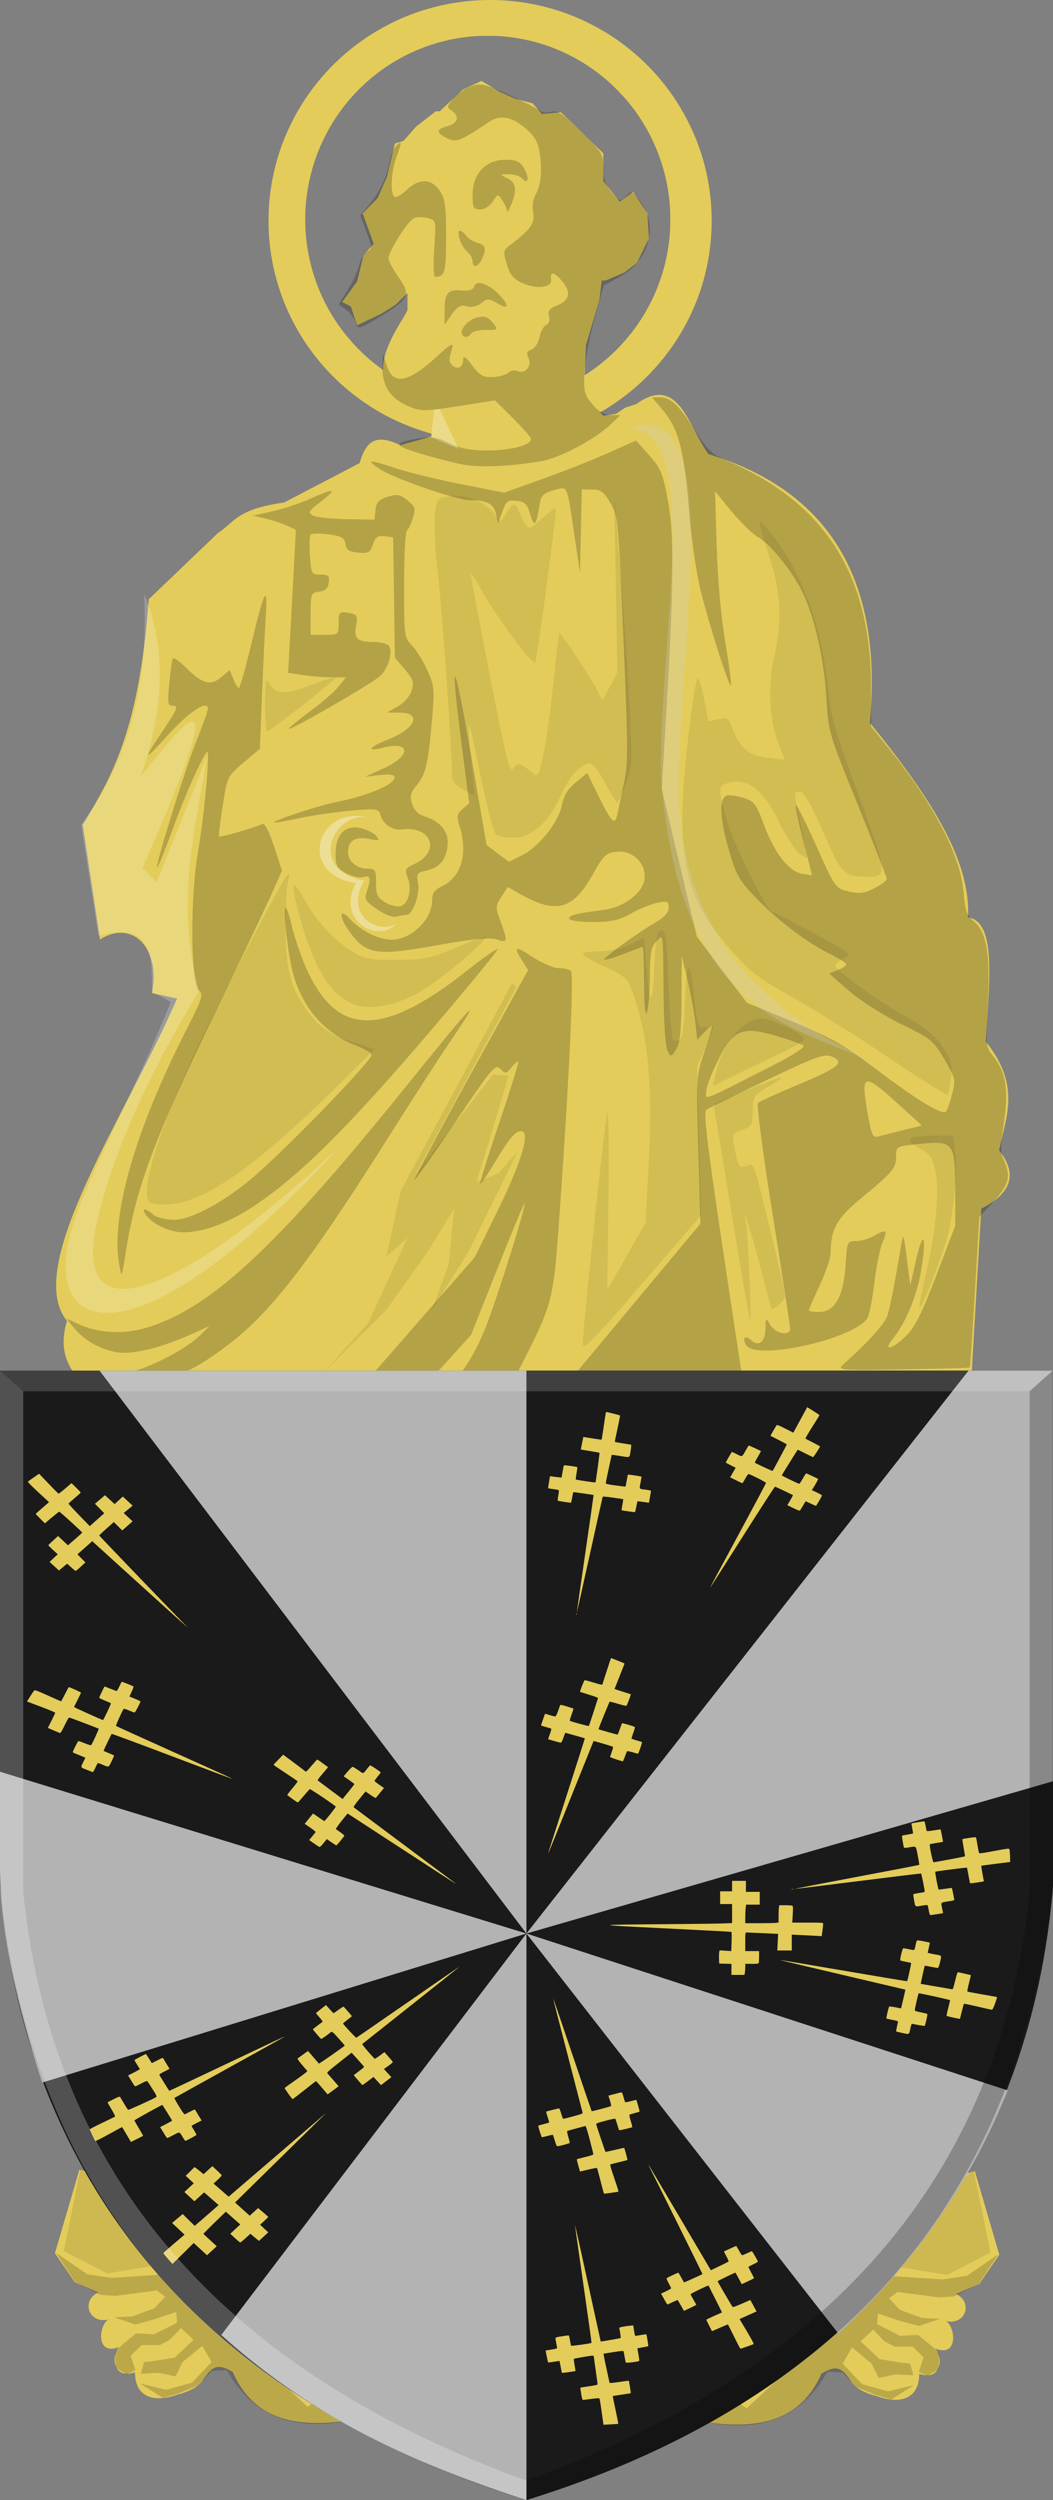 <?xml version="1.0" encoding="UTF-8" standalone="no"?>
<!-- Created with Inkscape (http://www.inkscape.org/) -->

<svg
   xmlns:dc="http://purl.org/dc/elements/1.1/"
   xmlns:cc="http://creativecommons.org/ns#"
   xmlns:rdf="http://www.w3.org/1999/02/22-rdf-syntax-ns#"
   xmlns:svg="http://www.w3.org/2000/svg"
   xmlns="http://www.w3.org/2000/svg"
   xmlns:sodipodi="http://sodipodi.sourceforge.net/DTD/sodipodi-0.dtd"
   xmlns:inkscape="http://www.inkscape.org/namespaces/inkscape"
   width="297.196"
   height="705.214"
   id="svg4304"
   version="1.1"
   inkscape:version="0.48.4 r9939"
   sodipodi:docname="Sint-Pieters-Kapelle wapen.svg">
  <rect width="100%" height="100%" fill="#808080" stroke="none"/>
  <defs
     id="defs4306" />
  <sodipodi:namedview
     id="base"
     pagecolor="#ffffff"
     bordercolor="#666666"
     borderopacity="1.0"
     inkscape:pageopacity="0.0"
     inkscape:pageshadow="2"
     inkscape:zoom="0.49497475"
     inkscape:cx="330.21144"
     inkscape:cy="206.98683"
     inkscape:document-units="px"
     inkscape:current-layer="layer1"
     showgrid="false"
     fit-margin-top="0"
     fit-margin-left="0"
     fit-margin-right="0"
     fit-margin-bottom="0"
     inkscape:window-width="1600"
     inkscape:window-height="837"
     inkscape:window-x="-8"
     inkscape:window-y="-8"
     inkscape:window-maximized="1" />
  <g
     inkscape:label="Laag 1"
     inkscape:groupmode="layer"
     id="layer1"
     transform="translate(-165.688,-131.184)">
    <path
       style="fill:#e3cc59;fill-opacity:1;stroke:none"
       d="m 207.555,709.612 -9.73,36.429 -9.73,-2.857 -6.905,23.571 5.65,8.214 6.591,2.857 c -5.011,2.27 -2.747,9.356 3.453,7.5 -3.032,0.077 -4.879,10.862 2.511,7.857 -2.618,2.531 -1.64,9.426 4.394,7.143 -8.6e-4,7.119 5.374,8.599 11.614,6.429 3.594,-0.941 6.545,-2.28 7.847,-4.643 1.744,-2.262 3.182,-5.045 8.161,-1.786 11.228,25.376 42.957,10.146 69.054,6.071 L 282.258,733.541 z"
       id="path2996"
       inkscape:connector-curvature="0"
       sodipodi:nodetypes="ccccccccccccccc" />
    <path
       style="fill:#e3cc59;fill-opacity:1;stroke:none"
       d="m 209.007,532.551 c -14.01,-6.56 -29.331,-12.441 -24.414,-28.789 -12.633,-15.425 16.938,-58.165 31.073,-90.914 l -7.102,-1.515 c 2.547,-12.64 -5.501,-20.958 -14.648,-15.152 l -4.883,-32.325 c 7.931,-13.184 15.907,-26.156 18.644,-63.64 l 19.531,-18.688 c 4.711,-3.076 5.251,-6.745 18.644,-8.586 l 21.307,-11.112 c 1.531,-4.792 3.467,-9.04 11.541,-5.051 l 8.878,-2.525 -1.332,-7.576 c -23.106,-5.384 -7.287,-23.789 -5.549,-28.032 l 0,-4.798 -3.329,3.283 -3.995,2.525 -6.88,3.283 -1.776,-5.303 -2.441,-1.263 4.217,-5.808 1.776,-7.324 2.885,-3.283 -3.107,-8.586 4.217,-4.293 2.663,-6.061 2.219,-9.344 2.441,-0.758 3.551,-4.041 5.549,-4.293 1.11,0 6.436,-6.061 5.327,-2.525 5.105,3.03 4.439,2.02 4.883,1.263 2.663,3.03 5.327,-0.505 3.773,3.536 8.212,8.081 0,7.829 4.661,5.808 3.773,-2.778 3.995,6.061 0.444,7.071 -3.329,6.819 -3.551,2.778 -5.327,2.273 -1.11,0 -0.666,5.556 -3.773,12.627 -0.666,14.142 5.549,5.808 3.551,-0.505 2.663,-1.768 3.107,-1.01 c 12.131,-8.802 14.843,7.019 20.419,14.142 32.98,10.052 49.34,34.288 45.499,75.761 15.559,19.202 28.668,38.055 27.684,54.903 8.363,1.077 5.865,19.349 5.022,35 10.075,12.58 5.647,21.309 3.767,30.714 5.372,6.691 3.416,12.118 -5.022,16.429 l -3.139,53.571 -102.953,47.143 z"
       id="path2998"
       inkscape:connector-curvature="0"
       sodipodi:nodetypes="ccccccccccccccccccccccccccccccccccccccccccccccccccccccccccccccccc" />
    <path
       style="fill:#e3cc59;fill-opacity:1"
       d="m 301.075,255.642 c -12.04,-0.568 -23.539,-4.524 -33.299,-11.454 -10.623,-7.543 -18.573,-18.08 -22.835,-30.265 -4.624,-13.219 -4.624,-27.732 0,-40.951 4.601,-13.152 13.598,-24.487 25.392,-31.99 4.598,-2.925 9.644,-5.285 14.679,-6.865 17.852,-5.603 37.002,-3.107 52.677,6.865 10.155,6.46 18.291,15.806 23.283,26.745 5.064,11.098 6.725,23.425 4.793,35.572 -2.312,14.534 -9.782,27.793 -21.096,37.447 -5.612,4.789 -11.979,8.523 -18.912,11.093 -7.752,2.873 -16.34,4.197 -24.682,3.803 z m 5.967,-10.859 c 18.013,-1.295 33.952,-11.916 42.224,-28.137 2.913,-5.713 4.719,-11.906 5.381,-18.458 0.339,-3.356 0.29,-7.981 -0.122,-11.343 -1.226,-10.014 -5.284,-19.404 -11.706,-27.087 -1.452,-1.737 -3.909,-4.25 -5.611,-5.74 -7.699,-6.737 -17.151,-11.019 -27.187,-12.317 -2.476,-0.32 -3.797,-0.398 -6.704,-0.397 -2.908,0.002 -4.16,0.077 -6.618,0.398 -15.939,2.082 -30.019,11.565 -38.038,25.62 -6.917,12.123 -8.665,26.534 -4.852,39.988 1.808,6.377 4.857,12.412 8.896,17.606 2.01,2.584 4.427,5.155 6.83,7.262 8.431,7.396 18.867,11.759 30.151,12.605 2.428,0.182 4.804,0.182 7.356,-0.002 z"
       id="path3774"
       inkscape:connector-curvature="0" />
    <path
       style="fill:#000000;fill-opacity:0.208"
       d="m 293.628,535.046 -6.76,-4.122 1.926,-2.731 c 1.059,-1.502 4.164,-5.814 6.899,-9.583 3.677,-5.065 5.939,-9.589 8.676,-17.351 4.052,-11.491 9.775,-30.181 9.379,-30.632 -0.137,-0.156 -3.595,8.127 -7.683,18.406 l -7.434,18.69 -11.339,12.518 c -12.534,13.837 -10.906,13.004 -22.41,11.47 l -4.747,-0.633 19.797,-22.659 19.797,-22.659 6.608,-13.5 c 6.675,-13.638 9.119,-22 6.429,-22 -1.689,0 -3.391,2.043 -7.653,9.184 -1.96,3.284 -3.71,5.804 -3.889,5.6 -0.179,-0.204 2.243,-7.948 5.382,-17.209 3.139,-9.261 5.56,-17.007 5.379,-17.213 -0.181,-0.206 -1.05,0.532 -1.931,1.64 -1.467,1.845 -1.731,1.881 -3.135,0.435 -1.43,-1.472 -2.288,-0.459 -12.721,15.022 -6.153,9.131 -11.334,16.434 -11.514,16.23 -0.179,-0.204 6.958,-13.592 15.861,-29.751 l 16.188,-29.38 -1.679,-2.684 c -2.579,-4.121 -2.074,-4.278 3.042,-0.948 2.597,1.69 5.859,3.08 7.251,3.089 1.391,0.008 2.951,0.346 3.465,0.75 0.901,0.707 -0.457,30.154 -3.1,67.235 -1.909,26.788 -1.691,25.95 -12.077,46.316 -5.1,10.001 -9.717,18.727 -10.26,19.389 -0.76,0.928 -2.538,0.258 -7.746,-2.917 z m 34.936,-16.955 c 2.446,-2.933 11.276,-13.519 19.621,-23.524 l 15.174,-18.192 -0.59,-20.808 c -0.588,-20.754 -0.584,-20.826 1.691,-27.581 2.802,-8.319 2.81,-8.641 0.151,-5.799 l -2.13,2.277 -0.539,-4.852 c -0.297,-2.669 -1.281,-8.002 -2.187,-11.852 l -1.647,-7 -0.078,12.027 c -0.061,9.43 -0.389,12.534 -1.521,14.372 -1.377,2.238 -1.487,2.259 -2.417,0.472 -0.558,-1.073 -1.027,-7.421 -1.098,-14.872 -0.188,-19.612 0.003,-18.137 -2.073,-16 -1.47,1.514 -1.768,3.135 -1.819,9.905 -0.034,4.452 -0.402,8.995 -0.817,10.095 -0.491,1.299 -0.777,-1.592 -0.817,-8.25 -0.034,-5.638 -0.198,-10.25 -0.364,-10.25 -0.166,0 -2.604,0.901 -5.417,2.003 -2.814,1.101 -5.267,1.83 -5.452,1.619 -0.407,-0.463 9.266,-7.481 14.467,-10.497 2.538,-1.472 3.735,-2.815 3.735,-4.191 0,-1.794 -0.375,-1.947 -3.296,-1.343 -1.813,0.375 -5.161,1.745 -7.441,3.045 -3.259,1.858 -5.561,2.364 -10.766,2.364 -3.641,0 -6.621,-0.43 -6.621,-0.955 0,-0.955 2.059,-1.47 9.879,-2.471 5.548,-0.71 10.909,-4.762 11.407,-8.62 0.567,-4.394 -3.236,-8.196 -7.774,-7.772 -3.108,0.29 -3.712,0.861 -6.921,6.546 -5.623,9.962 -10.334,11.141 -20.743,5.191 l -3.166,-1.81 -1.79,2.755 c -1.575,2.424 -1.657,3.117 -0.68,5.76 2.615,7.076 2.59,7.359 -0.548,6.335 -2.081,-0.679 -6.672,-0.242 -17.079,1.626 -16.615,2.982 -19.607,2.592 -24.025,-3.134 -3.546,-4.596 -3.789,-7.994 -0.3,-4.191 2.973,3.24 8.051,5.74 11.66,5.74 5.502,0 11.41,-5.703 11.41,-11.014 0,-2.113 0.613,-3.033 2.666,-4 5.568,-2.624 7.524,-9.114 5.116,-16.973 -0.894,-2.917 -0.799,-3.466 0.845,-4.899 l 1.851,-1.614 -2.191,-17 c -3.38,-26.218 -2.158,-24.678 2.695,3.398 l 4.391,25.398 3.149,2.371 3.149,2.371 3.992,-2.009 c 4.44,-2.235 9.93,-9.111 10.881,-13.628 0.732,-3.476 1.63,-4.863 4.826,-7.453 l 2.417,-1.958 3.175,6.461 c 3.804,7.74 4.663,8.511 5.396,4.84 0.306,-1.535 1.138,-5.457 1.847,-8.716 1.144,-5.253 1.122,-9.842 -0.19,-40.441 -1.453,-33.877 -1.522,-34.586 -3.696,-38.325 -1.83,-3.147 -2.725,-3.809 -5.147,-3.809 l -2.931,0 -0.248,11.75 -0.248,11.75 -1.635,-10.956 c -2.133,-14.291 -1.753,-13.495 -5.868,-12.307 -3.035,0.876 -3.51,1.424 -4.017,4.628 -0.859,5.426 -1.431,5.891 -2.553,2.079 -0.836,-2.841 -1.505,-3.5 -3.816,-3.76 -2.449,-0.275 -2.956,0.103 -4.028,3 l -1.227,3.315 -0.587,-2.656 c -0.626,-2.833 -2.491,-3.808 -7.321,-3.831 -3.869,-0.018 -21.881,-6.268 -25.702,-8.919 -3.774,-2.618 -2.836,-2.626 4.903,-0.041 3.382,1.13 11.613,3.132 18.29,4.449 l 12.141,2.395 10.709,-3.821 c 5.89,-2.102 14.269,-5.411 18.619,-7.354 l 7.91,-3.533 3.695,4.155 c 3.345,3.762 3.852,5.007 5.355,13.155 1.798,9.75 1.633,23.736 -0.753,63.5 l -1.05,17.5 4.95,20.805 4.95,20.805 7.071,9.334 7.071,9.334 12.9,5.323 c 10.903,4.499 14.602,6.614 23.904,13.668 10.968,8.316 18.071,12.634 19.329,11.749 0.365,-0.256 1.15,-2.446 1.745,-4.865 1.055,-4.287 1,-4.54 -2.16,-9.956 -3.049,-5.225 -3.77,-5.813 -12.072,-9.847 -4.856,-2.359 -11.443,-6.542 -14.637,-9.294 l -5.808,-5.005 2.417,-0.968 c 1.329,-0.533 2.417,-1.276 2.417,-1.652 0,-0.376 -2.076,-1.696 -4.614,-2.932 -6.423,-3.13 -15.102,-9.737 -21.162,-16.11 -4.613,-4.852 -5.36,-6.225 -7.515,-13.815 -2.406,-8.475 -2.597,-13.815 -0.528,-14.719 0.614,-0.268 2.697,-0.003 4.628,0.589 3.224,0.988 3.711,1.61 5.942,7.58 3.009,8.056 6.914,13.103 10.725,13.86 1.571,0.312 2.849,0.466 2.841,0.342 -0.009,-0.124 -1.152,-4.612 -2.54,-9.975 -1.389,-5.362 -2.272,-9.749 -1.962,-9.748 0.31,0.001 2.936,5.289 5.836,11.75 5.231,11.653 5.303,11.755 9.021,12.643 2.962,0.707 4.483,0.518 7.251,-0.902 1.926,-0.988 3.502,-2.179 3.502,-2.645 0,-0.467 -3.707,-9.961 -8.238,-21.098 -8.131,-19.988 -8.245,-20.373 -8.793,-29.789 -0.624,-10.715 -3.009,-21.664 -6.357,-29.182 -2.665,-5.983 -9.318,-14.356 -13.057,-16.433 -1.465,-0.814 -4.769,-4.037 -7.343,-7.163 l -4.678,-5.683 0.474,15.5 c 0.306,10.024 1.202,19.832 2.535,27.762 1.134,6.744 1.765,11.919 1.402,11.5 -0.961,-1.109 -5.819,-16.402 -8.343,-26.262 -1.319,-5.153 -2.69,-14.577 -3.482,-23.931 -1.431,-16.911 -2.898,-22.271 -7.616,-27.819 l -2.764,-3.25 2.174,0 c 3.13,0 5.516,2.242 10.007,9.402 3.207,5.113 4.759,6.655 8.147,8.09 28.588,12.111 41.537,32.38 41.537,65.017 l 0,10.378 4.698,5.807 c 13.018,16.092 20.581,30.596 21.416,41.074 0.406,5.099 0.86,6.368 2.884,8.071 3.616,3.042 4.654,9.262 3.91,23.444 -0.575,10.971 -0.494,11.967 1.144,14.015 4.051,5.064 4.851,9.777 3.344,19.704 -0.953,6.275 -0.942,7.941 0.068,10.2 2.036,4.555 1.465,6.861 -2.867,11.584 l -4.074,4.441 -1.243,21.103 c -0.683,11.607 -1.332,21.205 -1.441,21.329 -0.109,0.124 -8.614,0.365 -18.899,0.534 -18.216,0.3 -18.648,0.261 -16.676,-1.512 6.969,-6.267 11.492,-11.26 12.27,-13.548 0.803,-2.361 1.787,-7.332 3.885,-19.632 0.671,-3.933 0.699,-3.874 1.655,3.5 l 0.973,7.5 1.704,-7.5 c 1.989,-8.755 2.964,-6.249 1.336,3.435 -1.156,6.879 -4.401,14.755 -7.751,18.815 -3.241,3.928 -0.569,3.538 3.525,-0.515 2.535,-2.51 4.456,-6.35 8.569,-17.126 l 5.301,-13.891 0,-10.204 c 0,-13.264 -0.499,-13.908 -10.007,-12.928 -6.636,0.684 -6.691,0.714 -6.691,3.552 0,3.324 -0.956,4.463 -9.894,11.799 -6.799,5.58 -8.562,8.74 -8.562,15.346 0,1.403 -1.384,5.52 -3.076,9.148 -1.692,3.629 -3.076,6.816 -3.076,7.083 0,0.267 1.31,0.486 2.911,0.486 4.392,0 6.892,-4.419 7.441,-13.155 0.426,-6.783 0.454,-6.845 2.993,-6.845 1.409,0 3.766,-0.708 5.237,-1.574 3.325,-1.957 3.739,-1.538 2.136,2.161 -0.694,1.602 -1.717,6.735 -2.272,11.408 -0.556,4.673 -1.472,9.133 -2.037,9.912 -4.226,5.827 -30.936,11.773 -34.002,7.569 -1.439,-1.972 -0.427,-3.141 1.303,-1.506 2.092,1.976 3.982,0.482 4.033,-3.188 0.046,-3.273 0.05,-3.276 1.425,-1.031 1.465,2.39 5.559,3.126 5.56,1 4.9e-4,-0.688 -2.219,-15.127 -4.932,-32.088 -2.713,-16.961 -4.592,-31.183 -4.175,-31.603 0.416,-0.421 5.406,-2.7 11.089,-5.066 11.671,-4.859 13.565,-6.4 9.844,-8.009 -2.126,-0.92 -4.406,-0.105 -18.431,6.589 -8.803,4.201 -16.488,7.979 -17.079,8.395 -0.819,0.576 0.198,9.281 4.281,36.644 2.946,19.739 5.549,36.863 5.785,38.053 0.402,2.029 0.029,2.2 -5.94,2.726 -3.503,0.309 -15.071,0.834 -25.705,1.168 l -19.335,0.606 4.447,-5.332 z m 92.126,-68.141 5.172,-1.297 -6.823,-6.197 c -9.633,-8.749 -10.439,-8.531 -8.544,2.305 1.184,6.77 1.48,7.422 3.165,6.977 1.022,-0.27 4.186,-1.075 7.03,-1.788 z M 384.143,431.554 c 4.979,-2.528 8.736,-4.946 8.349,-5.373 -0.386,-0.427 -3.923,-1.707 -7.859,-2.843 -9.674,-2.794 -12.034,-1.748 -16.483,7.304 -1.741,3.543 -3.166,7.376 -3.166,8.517 0,2.338 -1.941,3.109 19.159,-7.605 z m -194.932,87.716 c -2.659,-1.085 -3.746,-1.748 -2.416,-1.473 6.934,1.434 10.367,1.559 15.16,0.551 5.958,-1.254 16.26,-6.609 20.214,-10.509 l 2.637,-2.6 -4.834,2.175 c -8.72,3.924 -16.831,5.937 -21.093,5.234 -4.887,-0.806 -9.416,-3.345 -12.304,-6.897 l -2.197,-2.702 3.3,1.555 c 5.529,2.606 12.715,3.047 19.111,1.173 18.101,-5.305 36.646,-22.481 73.278,-67.872 20.692,-25.64 22.548,-27.437 11.508,-11.147 -2.982,4.4 -10.099,15.425 -15.815,24.5 -22.809,36.212 -33.942,50.564 -46.397,59.816 -10.24,7.606 -15.145,9.457 -26.089,9.843 -7.48,0.264 -10.144,-0.048 -14.062,-1.647 z m 10.125,-31.392 c -2.465,-13.743 4.471,-37.877 19.135,-66.585 4.307,-8.432 4.679,-9.595 3.408,-10.652 -2.419,-2.012 -2.585,-26.139 -0.271,-39.412 1.766,-10.132 3.471,-28.988 2.529,-27.971 -1.472,1.59 -6.09,11.904 -9.401,21 -2.103,5.775 -4.171,10.943 -4.597,11.484 -1.287,1.637 7.712,-27.422 11.083,-35.79 1.729,-4.293 3.145,-8.279 3.145,-8.858 0,-2.66 -5.379,0.89 -11.326,7.475 -6.976,7.724 -7.23,7.425 -1.263,-1.485 4.212,-6.29 4.404,-6.826 2.438,-6.826 -1.149,0 -1.268,-0.979 -0.764,-6.25 0.329,-3.438 0.776,-6.603 0.993,-7.034 0.217,-0.431 1.791,0.612 3.498,2.317 4.779,4.774 7.148,5.472 10.111,2.98 l 2.475,-2.082 1.015,2.534 c 0.558,1.394 1.26,2.534 1.559,2.534 0.299,0 1.861,-5.513 3.47,-12.25 3.727,-15.605 4.744,-17.518 4.117,-7.75 -0.264,4.125 -0.745,14.175 -1.069,22.333 l -0.588,14.833 -4.579,3.849 c -4.566,3.838 -4.583,3.872 -5.916,12.167 -0.735,4.575 -1.195,8.493 -1.021,8.707 0.276,0.339 9.442,-2.311 12.285,-3.552 0.612,-0.267 1.921,2.301 3.241,6.357 l 2.214,6.806 -2.633,6 c -1.448,3.3 -8.552,18.234 -15.785,33.187 -17.657,36.5 -22.873,50.446 -25.71,68.749 -1.095,7.06 -1.095,7.061 -1.791,3.183 z m 14.923,-9.527 c -3.349,-0.947 -5.985,-2.557 -7.431,-4.538 -1.425,-1.954 -0.154,-1.968 2.106,-0.023 0.945,0.813 3.571,1.468 5.885,1.468 4.993,0 14.836,-5.405 23.134,-12.704 10.336,-9.091 32.661,-32.23 32.595,-33.784 -0.023,-0.544 -1.895,-1.702 -4.16,-2.575 -8.854,-3.411 -15.047,-10.323 -17.849,-19.923 -1.507,-5.164 -3.11,-19.014 -2.199,-19.014 0.3,0 1.039,2.193 1.642,4.873 0.604,2.68 2.21,7.549 3.569,10.82 8.663,20.844 21.618,21.334 46.3,1.754 4.537,-3.599 8.249,-6.168 8.249,-5.708 0,0.46 -8.498,10.787 -18.885,22.95 -23.481,27.496 -37.225,41.103 -50.106,49.605 -8.619,5.689 -17.466,8.322 -22.85,6.799 z m 57.831,-90.676 c -3.336,-2.314 -3.61,-2.798 -2.856,-5.053 1.252,-3.746 1.024,-4.654 -1.017,-4.047 -1.017,0.303 -3.193,-0.178 -4.834,-1.069 -2.622,-1.423 -2.984,-2.081 -2.984,-5.434 0,-5.444 2.612,-8.224 6.894,-7.336 1.767,0.367 3.807,1.361 4.532,2.21 1.184,1.386 0.976,1.475 -2.044,0.868 -3.796,-0.763 -5.866,0.544 -5.866,3.705 0,2.594 2.418,4.666 5.493,4.706 2.226,0.029 2.417,0.345 2.417,4.006 0,3.419 0.375,4.195 2.681,5.552 1.474,0.867 3.451,1.299 4.392,0.959 2.167,-0.783 3.111,-4.899 1.848,-8.055 -0.888,-2.217 -0.719,-2.542 1.996,-3.833 7.432,-3.533 4.737,-10.769 -3.618,-9.713 -2.604,0.329 -5.297,-1.437 -5.993,-3.929 -0.537,-1.925 -1.025,-2.007 -8.189,-1.389 -4.19,0.362 -10.584,1.282 -14.21,2.045 -3.625,0.763 -6.987,1.368 -7.47,1.343 -1.976,-0.1 12.35,-4.844 17.826,-5.903 6.031,-1.166 12.943,-3.645 14.912,-5.347 2.158,-1.867 1.034,-2.659 -3.076,-2.168 l -4.175,0.5 5.273,-2.406 c 7.815,-3.565 7.606,-7.8 -0.285,-5.782 -4.77,1.22 -3.932,-0.219 1.312,-2.252 7.785,-3.018 9.918,-7.564 3.587,-7.645 l -3.735,-0.048 3.055,-1.702 c 1.786,-0.995 3.409,-2.845 3.906,-4.454 0.741,-2.4 0.494,-3.171 -1.935,-6.022 l -2.785,-3.269 -0.242,-16.978 -0.242,-16.978 -2.416,-0.316 c -1.927,-0.252 -2.594,0.215 -3.294,2.31 -0.764,2.285 -1.307,2.586 -4.175,2.316 -2.581,-0.243 -3.355,-0.77 -3.563,-2.427 -0.219,-1.747 -1.06,-2.224 -4.808,-2.729 -2.498,-0.337 -4.78,-0.284 -5.071,0.117 -0.29,0.401 -0.363,3.092 -0.16,5.979 0.355,5.062 0.461,5.25 2.981,5.25 2.207,0 2.569,0.35 2.332,2.25 -0.201,1.611 -0.967,2.34 -2.698,2.566 -2.334,0.306 -2.417,0.52 -2.417,6.25 l 0,5.934 3.955,0 c 3.895,0 3.955,-0.051 3.955,-3.327 0,-3.149 0.145,-3.303 2.714,-2.874 2.535,0.423 2.678,0.667 2.176,3.711 -0.603,3.655 0.325,4.479 5.069,4.505 1.531,0.008 3.283,0.376 3.893,0.816 1.765,1.275 0.327,6.693 -2.38,8.971 -2.832,2.382 -25.534,15.45 -25.534,14.698 0,-0.283 2.67,-2.476 5.932,-4.875 3.263,-2.399 6.891,-5.546 8.063,-6.993 l 2.131,-2.632 -3.985,0 c -2.192,0 -5.867,-0.293 -8.167,-0.652 l -4.181,-0.652 0.534,-9.598 c 0.294,-5.279 0.785,-14.358 1.092,-20.175 l 0.559,-10.577 -2.527,-1.162 c -1.39,-0.639 -4.109,-1.531 -6.042,-1.981 l -3.515,-0.819 5.713,-1.289 c 3.142,-0.709 8.053,-2.37 10.914,-3.691 2.861,-1.321 5.369,-2.211 5.574,-1.978 0.205,0.233 -1.271,1.661 -3.28,3.173 -3.116,2.346 -3.434,2.888 -2.17,3.693 0.815,0.519 5.092,1.003 9.503,1.075 l 8.021,0.132 0.276,-2.721 c 0.219,-2.166 0.918,-2.922 3.428,-3.711 2.636,-0.828 3.554,-0.665 5.603,0.995 2.209,1.79 2.361,2.279 1.539,4.963 -0.502,1.637 -1.269,3.228 -1.704,3.534 -0.436,0.306 -0.792,7.202 -0.792,15.324 0,14.613 0.024,14.792 2.284,17.191 1.256,1.333 3.209,4.491 4.339,7.017 1.914,4.278 2.002,5.201 1.287,13.5 -1.109,12.873 -1.725,15.583 -4.24,18.662 -1.88,2.302 -2.113,3.194 -1.422,5.428 0.496,1.604 1.737,2.951 3.101,3.365 4.484,1.364 6.955,3.973 6.955,7.344 0,4.403 -2.038,7.257 -5.75,8.049 -2.933,0.626 -3.117,0.877 -2.602,3.543 0.613,3.177 -1.527,9.006 -3.315,9.029 -0.592,0.008 -1.867,0.227 -2.834,0.488 -0.979,0.264 -3.393,-0.66 -5.447,-2.085 z M 296.747,262.294 c -2.486,-0.435 -7.972,-1.828 -12.19,-3.096 -8.144,-2.448 -8.173,-3.095 -0.203,-4.455 3.067,-0.523 4.921,-0.2 8.138,1.419 3.031,1.525 5.974,2.097 10.803,2.097 6.809,0 12.725,-1.646 12.211,-3.398 -0.159,-0.542 -2.498,-3.181 -5.198,-5.863 l -4.91,-4.878 -10.366,1.631 c -9.599,1.51 -10.645,1.51 -14.14,-0.009 -5.018,-2.181 -7.327,-5.645 -7.242,-10.868 l 0.067,-4.115 1.106,3.5 c 1.807,5.719 6.087,4.933 14.289,-2.625 4.36,-4.017 4.902,-4.152 3.833,-0.953 -0.588,1.76 -0.472,2.741 0.423,3.586 1.489,1.406 3.067,0.49 3.067,-1.78 0,-1.126 0.799,-0.564 2.505,1.761 2.062,2.811 3.077,3.396 5.738,3.31 1.778,-0.057 3.765,-0.606 4.414,-1.22 0.65,-0.613 1.83,-0.832 2.622,-0.486 2.179,0.952 4.214,-1.388 3.158,-3.632 -0.675,-1.435 -0.496,-1.959 0.836,-2.44 0.936,-0.338 1.945,-1.9 2.25,-3.484 0.305,-1.579 1.151,-3.131 1.879,-3.45 0.836,-0.365 1.13,-1.279 0.796,-2.474 -0.408,-1.463 0.082,-2.138 2.148,-2.958 3.622,-1.437 4.209,-3.709 1.733,-6.708 -2.376,-2.878 -3.654,-3.149 -3.292,-0.699 0.348,2.362 -4.234,2.857 -8.345,0.903 -2.302,-1.094 -3.344,-2.408 -4.17,-5.255 -1.033,-3.56 -0.973,-3.892 0.966,-5.347 5.705,-4.281 7.079,-6.23 6.501,-9.223 -0.368,-1.904 -0.079,-3.747 0.834,-5.333 1.471,-2.555 1.773,-7.097 0.829,-12.468 -0.387,-2.201 -1.684,-4.144 -4.087,-6.125 -3.764,-3.103 -6.954,-3.627 -9.948,-1.637 -8.361,5.558 -9.262,5.914 -11.86,4.69 -3.252,-1.533 -3.222,-2.626 0.096,-3.455 2.924,-0.731 3.464,-2.873 1.104,-4.376 -1.421,-0.905 -1.387,-1.152 0.46,-3.389 1.096,-1.327 3.371,-2.895 5.055,-3.483 2.699,-0.943 3.974,-0.65 10.745,2.466 4.226,1.944 8.139,3.948 8.697,4.452 0.558,0.504 1.985,0.639 3.171,0.301 1.761,-0.503 3.31,0.516 8.433,5.546 5.884,5.777 6.276,6.418 6.276,10.268 0,3.091 0.582,4.798 2.355,6.903 2.248,2.67 2.432,2.718 4.03,1.072 1.604,-1.652 1.783,-1.577 4.213,1.758 4.979,6.833 2.239,16.518 -5.932,20.966 l -4.562,2.484 -2.632,9.516 c -1.448,5.234 -2.73,12.106 -2.849,15.271 -0.194,5.144 0.05,6.073 2.305,8.75 1.723,2.046 3.375,2.997 5.214,3 l 2.692,0.005 -2.637,2.518 c -4.445,4.245 -14.456,9.578 -19.665,10.475 -8.412,1.449 -17.046,1.858 -21.767,1.032 z m -0.623,-36.796 c -0.766,-1.41 1.797,-4.227 4.379,-4.815 1.915,-0.436 2.98,-0.058 4.216,1.497 1.65,2.074 1.644,2.08 -1.946,2.08 -1.98,0 -3.844,0.45 -4.143,1 -0.644,1.186 -1.926,1.308 -2.507,0.239 z m -30.015,-3.254 c -0.313,-1.121 -1.522,-2.749 -2.687,-3.618 l -2.118,-1.579 2.578,-4.144 c 1.418,-2.279 2.842,-5.393 3.165,-6.92 0.323,-1.527 1.316,-3.22 2.207,-3.763 1.568,-0.955 1.563,-1.139 -0.132,-5.639 l -1.753,-4.653 2.569,-3.084 c 2.965,-3.559 4.935,-7.73 5.793,-12.265 0.331,-1.749 1.17,-3.717 1.864,-4.372 1.586,-1.498 1.579,-1.055 -0.057,3.399 -1.466,3.993 -1.755,10.229 -0.514,11.102 0.442,0.311 1.983,-0.562 3.423,-1.941 3.501,-3.352 7.12,-3.246 9.392,0.275 1.483,2.298 1.755,4.302 1.758,12.957 0.003,10.076 -0.325,11.261 -3.117,11.261 -0.433,0 -0.54,-3.53 -0.241,-7.945 0.536,-7.91 0.529,-7.948 -1.722,-8.59 -1.243,-0.355 -2.981,-0.383 -3.862,-0.062 -1.742,0.635 -7.314,9.339 -7.314,11.426 0,0.708 1.27,3.086 2.822,5.283 3.571,5.056 3.053,6.158 -5.237,11.149 -5.998,3.611 -6.271,3.68 -6.817,1.723 z m 25.056,-3.676 c -0.005,-4.778 0.974,-5.835 5.038,-5.437 1.929,0.189 3.039,-0.217 3.383,-1.238 0.635,-1.883 4.165,-0.6 7.174,2.607 2.792,2.976 2.454,4.091 -0.682,2.246 -2.378,-1.399 -2.86,-1.405 -4.556,-0.053 -1.16,0.924 -2.747,1.269 -4.085,0.887 -1.725,-0.493 -2.619,-0.011 -4.228,2.277 l -2.041,2.902 -0.004,-4.191 z m 7.905,-13.752 c 0,-0.794 -0.724,-2.031 -1.609,-2.75 -1.665,-1.353 -3.147,-5.807 -1.932,-5.807 0.379,0 1.149,0.631 1.712,1.402 0.562,0.771 1.995,1.68 3.184,2.019 2.363,0.675 2.638,1.697 1.251,4.645 -1.068,2.271 -2.606,2.56 -2.606,0.491 z m 9.739,-14.116 c -0.04,-0.582 -0.645,-1.932 -1.346,-3 -1.252,-1.906 -1.301,-1.9 -2.686,0.309 -0.804,1.281 -2.336,2.25 -3.559,2.25 -1.926,0 -2.147,-0.42 -2.147,-4.077 0,-5.947 3.662,-9.923 9.14,-9.923 3.312,0 4.253,0.436 5.46,2.531 1.551,2.693 1.017,4.638 -0.729,2.652 -0.572,-0.651 -2.246,-1.155 -3.721,-1.12 -2.503,0.059 -2.549,0.124 -0.684,0.976 2.737,1.251 3.166,3.099 1.64,7.079 -0.713,1.86 -1.329,2.905 -1.368,2.323 z"
       id="path3802"
       inkscape:connector-curvature="0" />
    <path
       style="opacity:0.615;fill:#000000;fill-opacity:0.123;stroke:none"
       d="m 310.194,408.541 -31.388,58.571 -4.08,18.571 5.964,-5.357 -10.986,23.929 -12.555,13.929 17.577,-17.5 11.927,-16.786 7.219,-11.786 -1.569,15.714 -4.708,12.857 10.358,-16.429 13.811,-28.214 -5.336,6.071 -6.278,2.5 3.453,-11.071 5.65,-18.929 -4.394,-0.357 -21.972,28.214 28.563,-52.857"
       id="path3810"
       inkscape:connector-curvature="0" />
    <path
       style="fill:#000000;fill-opacity:0.075"
       d="m 330.162,510.359 c -0.006,-4.349 6.249,-63.329 6.922,-65.267 0.366,-1.055 0.515,9.745 0.331,24 l -0.335,25.919 5.399,-9.417 5.399,-9.417 0.815,-15.083 c 1.303,-24.129 0.027,-37.806 -4.74,-50.787 -1.117,-3.042 -2.204,-3.969 -7.536,-6.425 -3.427,-1.579 -6.235,-3.208 -6.241,-3.62 -0.006,-0.412 2.132,-0.75 4.75,-0.75 2.73,0 6.428,-0.813 8.669,-1.906 l 3.908,-1.906 0.591,8.06 c 0.854,11.645 1.779,11.751 2.285,0.263 0.361,-8.198 0.697,-10.045 1.876,-10.301 1.255,-0.272 1.516,1.572 2.071,14.603 0.349,8.203 0.9,15.402 1.223,15.998 0.365,0.672 1.069,0.746 1.851,0.196 0.919,-0.646 1.358,-3.62 1.617,-10.935 0.381,-10.781 1.316,-12.37 2.263,-3.845 1.269,11.423 1.398,11.812 3.697,11.156 2.628,-0.751 2.618,-0.478 -0.219,5.892 l -2.32,5.208 0.556,21.008 0.556,21.008 -16.692,19.348 c -13.29,15.404 -16.693,18.87 -16.696,17 z m 42.291,-35.282 c -2.547,-15.639 -4.831,-29.302 -5.074,-30.362 -0.289,-1.258 0.116,-2.18 1.166,-2.653 6.292,-2.834 17.868,-7.386 17.868,-7.027 0,0.241 -1.847,1.506 -4.105,2.812 -3.915,2.264 -4.109,2.576 -4.175,6.727 -0.064,4.04 -0.278,4.422 -2.965,5.303 -2.658,0.871 -2.851,1.204 -2.351,4.042 1.131,6.425 1.343,6.795 3.545,6.166 2.329,-0.665 1.6,-2.773 7.822,22.603 1.71,6.972 3.108,13.276 3.108,14.009 0,1.205 -3.413,4.399 -3.882,3.634 -0.108,-0.176 -1.52,-5.494 -3.138,-11.819 -2.588,-10.116 -5.311,-18.469 -4.074,-12.5 0.569,2.746 1.691,27.5 1.246,27.5 -0.197,0 -2.442,-12.795 -4.989,-28.434 z m 52.69,24.756 c -0.034,-0.648 0.926,-5.373 2.133,-10.5 2.699,-11.468 3.624,-22.884 2.304,-28.419 -0.806,-3.381 -1.598,-4.415 -4.527,-5.918 -4.527,-2.323 -3.18,-3.449 4.151,-3.469 l 5.439,-0.015 0.594,4.506 c 0.616,4.672 0.097,12.167 -1.473,21.285 -0.87,5.056 -8.493,24.98 -8.62,22.531 z M 209.541,470.778 c -1.984,-0.329 -2.417,-0.907 -2.417,-3.229 0,-7.098 6.635,-25.486 16.296,-45.162 7.953,-16.198 21.582,-42.218 22.982,-43.877 1.109,-1.314 1.177,-1.128 0.549,1.5 -0.394,1.65 -0.681,7.725 -0.638,13.5 0.089,11.802 1.506,16.86 6.556,23.404 3.394,4.398 6.531,6.404 13.43,8.586 l 5.124,1.621 -9.313,9.239 c -26.448,26.238 -41.696,36.22 -52.569,34.417 z m 206.736,-41.413 c -8.933,-6.038 -21.109,-13.661 -27.057,-16.94 -9.466,-5.218 -11.661,-6.926 -17.598,-13.689 -10.161,-11.574 -13.292,-20.428 -13.339,-37.726 -0.027,-9.87 3.274,-38.5 4.439,-38.5 0.33,0 1.111,2.737 1.735,6.082 l 1.134,6.082 2.826,-0.603 c 2.489,-0.531 2.947,-0.271 3.839,2.18 2.137,5.87 4.592,8.01 9.933,8.657 l 5.005,0.606 -1.841,-4.736 c -2.558,-6.58 -3.023,-16.238 -1.169,-24.285 2.38,-10.331 1.953,-18.259 -1.555,-28.888 -1.651,-5.003 -2.736,-9.096 -2.411,-9.096 0.326,0 1.578,1.238 2.784,2.75 9.148,11.478 14.632,26.486 16.534,45.25 0.733,7.229 1.99,11.542 8.408,28.846 8.053,21.712 8.244,23.154 3.079,23.154 -7.197,0 -7.696,-0.484 -13.014,-12.64 -3.531,-8.072 -5.42,-11.36 -6.525,-11.36 -1.896,0 -1.914,-0.824 0.202,9.5 0.967,4.718 1.758,8.795 1.758,9.062 0,0.266 -0.972,-0.24 -2.16,-1.126 -1.188,-0.886 -3.733,-4.833 -5.655,-8.773 -4.673,-9.575 -9.008,-12.803 -14.816,-11.033 -2.47,0.753 -2.462,1.556 0.099,10.735 1.906,6.828 11.33,25.635 12.847,25.635 0.348,0 5.537,2.654 11.531,5.898 10.699,5.79 10.854,5.921 8.481,7.161 -1.329,0.694 -2.405,1.528 -2.391,1.852 0.06,1.383 10.751,9.233 18.87,13.856 7.052,4.015 9.341,5.879 11.583,9.434 2.406,3.815 2.725,5.016 2.298,8.639 -0.273,2.315 -0.747,4.385 -1.054,4.601 -0.307,0.216 -7.866,-4.548 -16.8,-10.586 z m -48.808,5.405 c 1.902,-8.957 7.815,-16.269 13.142,-16.25 2.955,0.011 11.954,4.352 11.954,5.767 0,0.478 -2.472,2.033 -5.493,3.456 -3.021,1.423 -8.8,4.207 -12.841,6.187 l -7.348,3.6 0.586,-2.759 z m -101.737,-20.218 c -4.728,-1.726 -8.363,-5.919 -11.537,-13.306 -2.966,-6.902 -6.347,-19.404 -5.507,-20.36 0.218,-0.248 1.662,1.792 3.208,4.534 3.351,5.943 8.242,11.155 13.414,14.297 3.247,1.973 5.003,2.283 12.563,2.216 7.857,-0.069 9.654,-0.454 16.955,-3.627 4.492,-1.952 8.051,-3.191 7.91,-2.753 -0.64,1.986 -13.166,12.366 -18.753,15.541 -6.593,3.746 -13.749,5.102 -18.253,3.457 z m 39.972,-47.918 c -0.645,-0.465 -2.72,-8.446 -4.612,-17.735 -2.945,-14.46 -3.373,-15.882 -2.979,-9.889 0.253,3.85 0.701,9.159 0.995,11.798 l 0.535,4.798 -3.195,-1.734 c -2.438,-1.323 -3.198,-2.341 -3.209,-4.298 -0.042,-7.704 -2.74,-46.253 -3.956,-56.532 -0.793,-6.702 -1.168,-14.016 -0.853,-16.625 0.56,-4.635 0.582,-4.66 4.504,-5.272 4.35,-0.678 10.103,1.842 12.688,5.56 1.366,1.964 1.403,1.956 2.877,-0.603 1.742,-3.025 2.883,-3.291 3.614,-0.843 0.287,0.963 1.079,2.583 1.759,3.6 1.18,1.766 1.4,1.701 4.81,-1.417 1.965,-1.797 3.704,-3.08 3.865,-2.85 0.371,0.532 -5.298,42.948 -5.82,43.542 -0.69,0.785 -11.503,-13.752 -14.904,-20.036 -1.812,-3.349 -3.296,-5.639 -3.298,-5.089 -0.002,0.55 2.446,13.533 5.439,28.851 4.599,23.537 5.614,27.584 6.551,26.125 1.147,-1.785 2.073,-1.6 5.254,1.046 1.82,1.514 1.895,1.403 3.278,-4.862 0.779,-3.526 2.051,-12.655 2.828,-20.285 0.777,-7.63 1.516,-13.993 1.643,-14.139 0.333,-0.384 9.726,13.816 11.036,16.682 l 1.104,2.416 2.134,-3.916 2.134,-3.916 -0.435,-25 -0.435,-25 1.671,20.5 c 0.919,11.275 2.074,28.375 2.568,38 0.865,16.884 0.83,17.685 -1.004,22.75 -1.046,2.888 -2.132,5.25 -2.413,5.25 -0.281,0 -1.813,-2.475 -3.403,-5.5 -1.59,-3.025 -3.476,-5.5 -4.191,-5.5 -2.652,0 -5.82,3.481 -8.342,9.164 -3.302,7.443 -8.312,11.842 -13.462,11.82 -1.982,-0.008 -4.131,-0.396 -4.776,-0.861 z m -65.182,-36.846 c 0,-7.275 0.079,-7.594 1.368,-5.5 1.782,2.895 4.63,2.843 12.564,-0.227 3.482,-1.347 6.122,-2.067 5.868,-1.598 -0.544,1.002 -18.556,15.048 -19.296,15.048 -0.277,0 -0.504,-3.475 -0.504,-7.723 z"
       id="path3826"
       inkscape:connector-curvature="0" />
    <path
       style="fill:#000000;fill-opacity:0.179;stroke:none"
       d="m 269.598,781.048 -4.439,8.586 -11.097,-5.051 -3.995,1.263 -2.219,-9.344 -6.436,-2.02 -5.993,-1.768 6.436,7.576 0.222,14.9 4.883,2.778 5.327,-7.324 3.329,-2.02 15.536,8.334 11.097,4.798 -9.322,2.778 -16.868,-3.788 0.888,6.061 -4.439,3.283 -17.09,-15.91 -4.883,-14.142 -7.546,-7.324 8.212,10.607 0.444,8.081 -9.988,-9.849 -9.322,-8.839 -15.092,1.01 -6.88,-1.01 -8.878,-6.061 5.549,8.334 7.102,3.536 4.217,0.253 11.541,-1.515 2.441,1.768 -3.107,3.283 -6.215,2.273 -5.105,0.253 5.993,2.02 5.549,-1.515 5.993,-2.02 0.222,3.03 -6.436,3.283 -5.105,-0.253 -3.773,3.03 -2.219,2.273 0.222,4.293 3.107,2.02 2.441,-1.263 -1.332,-4.041 3.107,-3.03 5.105,0 2.885,-1.515 3.107,-3.283 3.551,3.283 -5.327,5.051 -6.215,1.01 -2.441,0.253 -0.888,3.283 5.105,-0.253 4.661,1.01 1.998,-4.041 5.549,-4.546 2.663,4.546 -5.549,5.808 -7.324,2.02 -7.324,-1.768 6.436,4.041 4.439,-1.263 5.549,-2.273 3.773,-4.041 4.217,-0.253 1.554,2.525 c 16.883,24.937 45.264,5.595 69.025,4.041 z"
       id="path3828"
       inkscape:connector-curvature="0"
       sodipodi:nodetypes="ccccccccccccccccccccccccccccccccccccccccccccccccccccccccccccccccccccccccc" />
    <path
       style="fill:#000000;fill-opacity:0.307;stroke:none"
       d="m 199.685,739.379 2.885,2.02 0.666,5.303 -1.332,3.536 3.107,-1.01 2.219,-3.536 1.554,-4.293 3.329,2.02 1.554,8.839 -4.883,4.293 -6.88,-4.293 -11.541,-8.586 7.324,2.02 z"
       id="path3830"
       inkscape:connector-curvature="0" />
    <path
       style="fill:#000000;fill-opacity:0.094;stroke:none"
       d="m 188.366,743.168 -4.661,22.981 12.207,6.313 15.314,-2.525 19.087,19.445 -8.656,-17.425 3.551,-1.01 6.436,7.324 9.1,6.566 -1.998,-7.071 -0.222,-5.303 7.324,4.798 4.661,6.313 33.292,12.879 -73.021,-74.751 9.1,21.213 -1.998,12.879 -8.434,1.01 -21.085,-13.637 z"
       id="path3832"
       inkscape:connector-curvature="0" />
    <path
       style="fill:#ffffff;fill-opacity:0.212;stroke:none"
       d="m 206.343,298.7 c 1.483,26.631 -5.04,47.948 -17.756,65.155 l 4.883,31.315 c 14.907,-4.289 15.253,5.44 15.092,15.657 l 5.327,3.03 c -10.976,26.944 -21.472,45.209 -27.056,61.12 -11.528,32.848 15.332,44.506 74.552,-20.209 -44.722,42.047 -75.814,53.899 -68.344,21.147 3.548,-15.556 12.062,-37.803 28.837,-65.089 -6.747,-24.894 -1.178,-45.118 2.219,-66.165 l -14.205,35.355 -3.995,-4.041 c 25.458,-57.43 13.578,-43.638 -0.444,-25.759 6.815,-19.87 7.094,-37.035 0.888,-51.518 z"
       id="path3834"
       inkscape:connector-curvature="0"
       sodipodi:nodetypes="cccccscscccccc" />
    <path
       style="fill:#d2d2d2;fill-opacity:0.274;stroke:none"
       d="m 342.837,252.112 c 21.819,-0.544 8.541,61.667 9.416,98.571 5.65,69.268 38.612,69.726 66.543,82.857 -39.099,-15.517 -62.553,-41.418 -61.521,-83.571 1.323,-44.643 12.408,-108.414 -14.438,-97.857 z"
       id="path3836"
       inkscape:connector-curvature="0"
       sodipodi:nodetypes="ccccc" />
    <path
       style="fill:#ffffff;fill-opacity:0.292;stroke:none"
       d="m 287.354,254.506 0.888,-7.829 1.554,0 5.327,11.112 z"
       id="path3838"
       inkscape:connector-curvature="0" />
    <path
       style="fill:#ffffff;fill-opacity:0.363;stroke:none"
       d="m 269.546,361.755 c -9.576,-1.805 -17.4,14.652 -1.099,17.857 -5.813,9.996 4.505,15.508 9.259,11.964 -5.347,6.03 -17.222,-0.705 -11.614,-11.25 -16.841,-2.823 -10.803,-22.085 3.453,-18.571 z"
       id="path3840"
       inkscape:connector-curvature="0"
       sodipodi:nodetypes="ccccc" />
    <path
       style="fill:#e3cc59;fill-opacity:1;stroke:none"
       d="m 421.368,710.046 9.73,36.429 9.73,-2.857 6.905,23.571 -5.65,8.214 -6.591,2.857 c 5.011,2.27 2.747,9.356 -3.453,7.5 3.032,0.077 4.879,10.862 -2.511,7.857 2.618,2.531 1.64,9.426 -4.394,7.143 8.6e-4,7.119 -5.374,8.599 -11.614,6.429 -3.594,-0.941 -6.545,-2.28 -7.847,-4.643 -1.744,-2.262 -3.182,-5.045 -8.161,-1.786 -11.228,25.376 -42.957,10.146 -69.054,6.071 l 18.205,-72.857 z"
       id="path2996-1"
       inkscape:connector-curvature="0"
       sodipodi:nodetypes="ccccccccccccccc" />
    <path
       style="fill:#000000;fill-opacity:0.179;stroke:none"
       d="m 359.325,781.482 4.439,8.586 11.097,-5.051 3.995,1.263 2.219,-9.344 6.436,-2.02 5.993,-1.768 -6.436,7.576 -0.222,14.9 -4.883,2.778 -5.327,-7.324 -3.329,-2.02 -15.536,8.334 -11.097,4.798 9.322,2.778 16.868,-3.788 -0.888,6.061 4.439,3.283 17.09,-15.91 4.883,-14.142 7.546,-7.324 -8.212,10.607 -0.444,8.081 9.988,-9.849 9.322,-8.839 15.092,1.01 6.88,-1.01 8.878,-6.061 -5.549,8.334 -7.102,3.536 -4.217,0.253 -11.541,-1.515 -2.441,1.768 3.107,3.283 6.215,2.273 5.105,0.253 -5.993,2.02 -5.549,-1.515 -5.993,-2.02 -0.222,3.03 6.436,3.283 5.105,-0.253 3.773,3.03 2.219,2.273 -0.222,4.293 -3.107,2.02 -2.441,-1.263 1.332,-4.041 -3.107,-3.03 -5.105,0 -2.885,-1.515 -3.107,-3.283 -3.551,3.283 5.327,5.051 6.215,1.01 2.441,0.253 0.888,3.283 -5.105,-0.253 -4.661,1.01 -1.998,-4.041 -5.549,-4.546 -2.663,4.546 5.549,5.808 7.324,2.02 7.324,-1.768 -6.436,4.041 -4.439,-1.263 -5.549,-2.273 -3.773,-4.041 -4.217,-0.253 -1.554,2.525 c -16.883,24.937 -45.264,5.595 -69.025,4.041 z"
       id="path3828-7"
       inkscape:connector-curvature="0"
       sodipodi:nodetypes="ccccccccccccccccccccccccccccccccccccccccccccccccccccccccccccccccccccccccc" />
    <path
       style="fill:#000000;fill-opacity:0.307;stroke:none"
       d="m 429.238,739.813 -2.885,2.02 -0.666,5.303 1.332,3.536 -3.107,-1.01 -2.219,-3.536 -1.554,-4.293 -3.329,2.02 -1.554,8.839 4.883,4.293 6.88,-4.293 11.541,-8.586 -7.324,2.02 z"
       id="path3830-4"
       inkscape:connector-curvature="0" />
    <path
       style="fill:#000000;fill-opacity:0.094;stroke:none"
       d="m 440.557,743.601 4.661,22.981 -12.207,6.313 -15.314,-2.525 -19.087,19.445 8.656,-17.425 -3.551,-1.01 -6.436,7.324 -9.1,6.566 1.998,-7.071 0.222,-5.303 -7.324,4.798 -4.661,6.313 -33.292,12.879 73.021,-74.751 -9.1,21.213 1.998,12.879 8.434,1.01 21.085,-13.637 z"
       id="path3832-0"
       inkscape:connector-curvature="0" />
    <path
       style="fill:#1a1a1a;fill-opacity:1;stroke:none"
       d="m 165.689,517.798 0,145.29 c 5.018,63.734 39.098,139.455 148.577,173.31 L 331.023,663.088 314.266,517.798 z"
       id="path3896"
       inkscape:connector-curvature="0"
       sodipodi:nodetypes="cccccc" />
    <path
       style="fill:#1a1a1a;fill-opacity:1;stroke:none"
       d="m 462.884,517.785 0,145.29 C 457.866,726.809 423.785,802.529 314.306,836.384 L 297.55,663.074 314.306,517.785 z"
       id="path3896-9"
       inkscape:connector-curvature="0"
       sodipodi:nodetypes="cccccc" />
    <path
       style="fill:#b3b3b3;stroke:none"
       d="m 165.689,630.944 0,26.051 c -0.068,20.082 5.156,40.774 11.893,61.641 l 136.684,-42.057 -86.129,113.238 c 27.364,24.696 56.554,36.952 86.129,46.581 l 0,-159.819 88.049,112.871 c 20.986,-19.516 37.229,-42.18 47.79,-68.612 l -135.84,-44.258 148.577,-42.938 0,-115.843 -23.797,0 -124.781,158.781 0,-158.781 -120.491,0 120.491,158.781 z"
       id="path3918"
       inkscape:connector-curvature="0"
       sodipodi:nodetypes="cccccccccccccccccc" />
    <path
       style="fill:#e3cc59;fill-opacity:1"
       d="m 335.503,811.5 c -0.276,-2.003 -0.564,-3.708 -0.64,-3.788 -0.079,-0.084 -1.023,-0.026 -2.232,0.136 -1.152,0.155 -2.212,0.294 -2.355,0.309 -0.199,0.021 -0.33,-0.381 -0.554,-1.692 -0.161,-0.946 -0.27,-1.744 -0.241,-1.775 0.029,-0.03 1.136,-0.21 2.461,-0.399 1.751,-0.249 2.408,-0.404 2.408,-0.569 0,-0.124 -0.239,-1.886 -0.532,-3.915 -0.293,-2.029 -0.532,-3.792 -0.532,-3.919 0,-0.13 -0.174,-0.229 -0.399,-0.228 -0.543,0 -5.118,0.779 -5.237,0.889 -0.052,0.049 0.04,0.835 0.204,1.749 0.164,0.914 0.277,1.677 0.249,1.695 -0.127,0.087 -3.743,0.578 -3.809,0.518 -0.041,-0.038 -0.202,-0.795 -0.358,-1.683 -0.156,-0.888 -0.304,-1.639 -0.329,-1.668 -0.025,-0.029 -0.74,0.067 -1.589,0.213 -0.849,0.147 -1.579,0.234 -1.623,0.194 -0.043,-0.041 -0.223,-0.813 -0.399,-1.717 l -0.32,-1.644 1.659,-0.276 c 1.534,-0.255 1.653,-0.302 1.577,-0.625 -0.174,-0.739 -0.446,-2.305 -0.446,-2.565 0,-0.218 0.355,-0.327 1.766,-0.543 0.971,-0.149 1.841,-0.271 1.933,-0.271 0.092,0 0.267,0.622 0.39,1.381 0.123,0.76 0.271,1.453 0.329,1.541 0.096,0.144 5.588,-0.626 5.758,-0.807 0.035,-0.037 -0.999,-7.436 -2.298,-16.441 -1.299,-9.005 -2.357,-16.521 -2.353,-16.701 0.008,-0.18 1.633,7.114 3.619,16.21 1.986,9.096 3.614,16.544 3.619,16.551 0.035,0.057 5.545,-0.895 5.628,-0.972 0.1,-0.092 -0.24,-2.395 -0.416,-2.82 -0.08,-0.192 1.155,-0.456 3.149,-0.675 l 0.814,-0.089 0.232,1.493 c 0.128,0.821 0.291,1.493 0.364,1.493 0.073,0 0.788,-0.115 1.59,-0.255 0.802,-0.14 1.479,-0.233 1.506,-0.205 0.098,0.102 0.636,3.286 0.566,3.35 -0.04,0.036 -0.741,0.182 -1.56,0.324 -0.818,0.142 -1.499,0.268 -1.514,0.282 -0.014,0.013 0.118,0.798 0.294,1.744 0.176,0.946 0.268,1.764 0.203,1.818 -0.258,0.218 -3.652,0.625 -3.768,0.452 -0.064,-0.095 -0.217,-0.822 -0.34,-1.615 -0.123,-0.793 -0.273,-1.516 -0.334,-1.605 -0.07,-0.105 -1.097,-0.007 -2.859,0.278 l -2.749,0.442 0.051,0.444 c 0.028,0.244 0.407,2.078 0.842,4.076 0.435,1.998 0.791,3.655 0.791,3.683 0,0.122 1.045,0.028 3.132,-0.28 1.232,-0.182 2.263,-0.309 2.293,-0.282 0.097,0.09 0.636,3.423 0.564,3.49 -0.039,0.036 -1.183,0.224 -2.542,0.419 -1.359,0.195 -2.497,0.373 -2.528,0.397 -0.031,0.023 0.32,1.783 0.78,3.909 0.46,2.127 0.805,3.892 0.766,3.923 -0.039,0.031 -0.995,0.103 -2.125,0.16 l -2.055,0.104 -0.502,-3.642 z m 38.782,-18.42 c -0.185,-0.338 -0.957,-1.867 -1.715,-3.398 -0.758,-1.531 -1.396,-2.805 -1.418,-2.83 -0.022,-0.026 -1.045,0.392 -2.275,0.929 l -2.236,0.975 -0.803,-1.565 c -0.442,-0.86 -0.802,-1.61 -0.8,-1.666 0.002,-0.056 0.999,-0.543 2.217,-1.083 l 2.214,-0.982 -1.884,-3.766 c -1.036,-2.071 -1.905,-3.789 -1.932,-3.817 -0.11,-0.117 -5.052,2.28 -5.052,2.45 0,0.103 0.359,0.795 0.798,1.539 0.439,0.743 0.798,1.395 0.798,1.448 0,0.053 -0.78,0.458 -1.733,0.899 l -1.733,0.803 -0.883,-1.538 c -0.486,-0.846 -0.905,-1.538 -0.931,-1.538 -0.027,0 -0.678,0.292 -1.447,0.649 l -1.399,0.649 -0.259,-0.365 c -0.143,-0.201 -0.549,-0.897 -0.904,-1.547 l -0.645,-1.182 1.42,-0.659 c 0.781,-0.362 1.42,-0.734 1.42,-0.825 0,-0.091 -0.316,-0.746 -0.703,-1.457 -0.533,-0.978 -0.651,-1.33 -0.488,-1.451 0.241,-0.179 3.083,-1.508 3.225,-1.508 0.05,0 0.42,0.608 0.823,1.351 0.403,0.743 0.754,1.374 0.781,1.402 0.044,0.046 5.046,-2.216 5.211,-2.357 0.051,-0.043 -14.016,-28.394 -15.103,-30.442 -0.112,-0.21 -0.112,-0.269 -0.002,-0.164 0.095,0.09 4.064,6.771 8.82,14.847 l 8.647,14.683 2.421,-1.159 c 1.331,-0.637 2.487,-1.212 2.567,-1.277 0.08,-0.065 -0.184,-0.725 -0.588,-1.466 -0.404,-0.741 -0.709,-1.368 -0.678,-1.393 0.108,-0.09 3.331,-1.557 3.42,-1.557 0.05,0 0.411,0.589 0.804,1.31 0.392,0.72 0.794,1.31 0.893,1.31 0.099,0 0.735,-0.258 1.413,-0.573 0.678,-0.315 1.27,-0.573 1.317,-0.573 0.127,0 1.699,2.706 1.699,2.924 0,0.104 -0.599,0.463 -1.33,0.797 -0.732,0.334 -1.33,0.667 -1.33,0.739 0,0.072 0.359,0.791 0.798,1.598 0.439,0.807 0.798,1.505 0.798,1.551 0,0.046 -0.784,0.447 -1.743,0.891 l -1.743,0.808 -0.866,-1.625 c -0.476,-0.894 -0.89,-1.625 -0.92,-1.625 -0.221,0 -5.016,2.324 -5.016,2.431 0,0.143 4.037,7.053 4.25,7.274 0.067,0.07 1.214,-0.351 2.55,-0.935 l 2.427,-1.062 0.879,1.616 0.879,1.616 -2.403,1.077 -2.403,1.077 0.526,0.862 c 2.145,3.517 3.581,6.085 3.46,6.187 -0.132,0.111 -3.509,1.306 -3.691,1.306 -0.045,0 -0.232,-0.276 -0.417,-0.614 z M 213.069,768.325 c -0.707,-0.804 -1.282,-1.522 -1.277,-1.595 0.008,-0.073 1.354,-1.275 2.997,-2.671 l 2.988,-2.538 -1.762,-1.646 -1.762,-1.646 1.5,-1.26 1.5,-1.26 1.691,1.665 1.691,1.665 1.827,-1.563 c 1.005,-0.86 2.522,-2.18 3.372,-2.934 l 1.545,-1.371 -2.044,-1.788 -2.044,-1.788 -1.368,1.256 -1.368,1.256 -1.411,-1.31 -1.411,-1.31 1.321,-1.228 1.321,-1.228 -1.138,-1.06 -1.138,-1.06 1.224,-1.192 c 0.674,-0.656 1.244,-1.219 1.267,-1.252 0.024,-0.033 0.609,0.404 1.3,0.971 l 1.258,1.032 1.234,-1.131 1.234,-1.131 1.33,1.22 c 0.732,0.671 1.33,1.293 1.33,1.383 0,0.09 -0.518,0.646 -1.152,1.235 l -1.152,1.071 2.124,1.847 2.124,1.848 12.819,-11.003 c 7.05,-6.052 13.258,-11.379 13.795,-11.839 l 0.976,-0.835 -0.911,0.9 c -0.501,0.495 -6.302,6.191 -12.891,12.657 l -11.98,11.757 2.071,1.865 2.071,1.865 1.183,-1.078 1.183,-1.078 1.434,1.21 c 0.788,0.666 1.434,1.249 1.434,1.297 0,0.048 -0.519,0.561 -1.153,1.142 l -1.153,1.055 1.153,1.073 1.153,1.073 -1.317,1.207 -1.317,1.207 -1.208,-1.006 -1.208,-1.006 -1.337,1.227 c -0.736,0.675 -1.418,1.227 -1.515,1.227 -0.098,0 -0.773,-0.553 -1.5,-1.228 l -1.322,-1.228 1.414,-1.313 1.414,-1.313 -2.039,-1.796 -2.039,-1.796 -2.004,1.922 c -1.102,1.057 -2.533,2.46 -3.179,3.119 l -1.175,1.197 1.893,1.753 1.893,1.753 -1.372,1.266 -1.372,1.266 -1.878,-1.728 -1.878,-1.728 -2.994,2.957 c -1.647,1.626 -2.998,2.956 -3.002,2.955 -0.008,0 -0.587,-0.659 -1.294,-1.463 z M 335.984,749.445 c -0.086,-0.293 -0.503,-1.895 -0.926,-3.561 -0.424,-1.666 -0.821,-3.085 -0.882,-3.152 -0.061,-0.068 -1.164,0.128 -2.45,0.436 l -2.338,0.559 -0.17,-0.6 c -0.093,-0.33 -0.31,-1.094 -0.482,-1.699 -0.172,-0.605 -0.274,-1.135 -0.227,-1.178 0.046,-0.043 1.12,-0.331 2.386,-0.639 1.98,-0.483 2.294,-0.604 2.249,-0.869 -0.028,-0.169 -0.497,-2.025 -1.042,-4.124 -0.637,-2.456 -1.062,-3.791 -1.19,-3.746 -0.11,0.038 -1.277,0.349 -2.594,0.69 -1.317,0.341 -2.461,0.674 -2.543,0.74 -0.082,0.066 0.062,0.836 0.321,1.712 0.258,0.875 0.431,1.627 0.383,1.671 -0.107,0.099 -2.793,0.825 -3.318,0.897 -0.344,0.047 -0.433,-0.111 -0.87,-1.548 -0.267,-0.88 -0.52,-1.632 -0.561,-1.67 -0.041,-0.038 -0.744,0.111 -1.563,0.331 -0.819,0.22 -1.525,0.366 -1.57,0.325 -0.139,-0.128 -1.064,-3.111 -0.997,-3.214 0.035,-0.054 0.745,-0.267 1.577,-0.474 0.833,-0.207 1.514,-0.424 1.514,-0.482 0,-0.058 -0.204,-0.756 -0.453,-1.55 -0.249,-0.794 -0.429,-1.464 -0.399,-1.489 0.083,-0.07 3.448,-0.9 3.649,-0.9 0.097,0 0.364,0.663 0.593,1.474 0.229,0.81 0.498,1.471 0.598,1.469 0.1,0 1.378,-0.325 2.842,-0.717 2.293,-0.614 2.653,-0.754 2.602,-1.019 -0.032,-0.169 -1.93,-7.482 -4.218,-16.252 -2.288,-8.77 -4.134,-15.97 -4.101,-16 0.033,-0.03 2.48,7.109 5.44,15.863 2.96,8.755 5.404,15.942 5.431,15.972 0.076,0.084 5.29,-1.298 5.462,-1.447 0.083,-0.072 -0.047,-0.765 -0.289,-1.54 l -0.44,-1.409 0.998,-0.259 c 0.549,-0.143 1.393,-0.363 1.875,-0.49 0.567,-0.15 0.915,-0.174 0.986,-0.068 0.06,0.09 0.256,0.698 0.435,1.351 0.179,0.653 0.378,1.243 0.442,1.311 0.064,0.068 0.789,-0.057 1.61,-0.278 0.821,-0.22 1.502,-0.386 1.513,-0.368 0.16,0.258 0.999,3.25 0.929,3.314 -0.053,0.049 -0.685,0.24 -1.404,0.426 -0.719,0.185 -1.374,0.394 -1.454,0.463 -0.08,0.069 0.091,0.873 0.38,1.786 0.289,0.913 0.474,1.688 0.411,1.722 -0.275,0.15 -3.619,0.929 -3.693,0.861 -0.046,-0.042 -0.285,-0.765 -0.531,-1.606 -0.246,-0.841 -0.503,-1.584 -0.57,-1.651 -0.067,-0.067 -1.316,0.196 -2.776,0.583 -2.326,0.617 -2.646,0.743 -2.595,1.022 0.069,0.38 2.526,7.659 2.613,7.746 0.034,0.033 1.223,-0.218 2.643,-0.558 1.42,-0.34 2.607,-0.589 2.637,-0.552 0.122,0.147 0.982,3.337 0.917,3.397 -0.039,0.036 -1.092,0.313 -2.341,0.617 -1.249,0.304 -2.363,0.585 -2.476,0.625 -0.138,0.049 0.168,1.157 0.938,3.399 0.628,1.83 1.187,3.551 1.242,3.825 l 0.1,0.498 -1.924,0.281 c -1.058,0.155 -1.98,0.281 -2.049,0.28 -0.069,0 -0.195,-0.241 -0.281,-0.534 z M 201.424,733.304 c -0.673,-1.141 -1.241,-2.096 -1.263,-2.121 -0.021,-0.026 -1.703,0.876 -3.737,2.003 -2.034,1.127 -3.755,1.995 -3.824,1.93 -0.163,-0.155 -1.571,-3.119 -1.571,-3.306 0,-0.079 1.576,-0.894 3.503,-1.813 1.927,-0.919 3.564,-1.722 3.639,-1.784 0.075,-0.062 -0.386,-0.986 -1.023,-2.052 -0.637,-1.066 -1.137,-1.954 -1.111,-1.973 0.026,-0.019 0.799,-0.415 1.719,-0.88 1.264,-0.639 1.708,-0.795 1.82,-0.637 0.082,0.115 0.589,0.961 1.128,1.881 0.539,0.92 1.056,1.716 1.15,1.769 0.153,0.087 7.179,-3.107 7.891,-3.588 0.26,-0.176 0.155,-0.414 -0.988,-2.236 -0.704,-1.121 -1.369,-2.124 -1.478,-2.229 -0.15,-0.143 -0.571,0.007 -1.707,0.609 -0.829,0.44 -1.588,0.801 -1.685,0.803 -0.098,0 -0.306,-0.205 -0.463,-0.459 -0.157,-0.255 -0.576,-0.943 -0.931,-1.529 l -0.646,-1.066 1.684,-0.861 c 0.926,-0.474 1.656,-0.909 1.622,-0.967 -0.034,-0.058 -0.404,-0.643 -0.821,-1.298 -0.417,-0.656 -0.728,-1.22 -0.691,-1.254 0.159,-0.143 3.223,-1.735 3.259,-1.693 0.021,0.025 0.381,0.599 0.8,1.274 0.419,0.675 0.786,1.255 0.815,1.288 0.03,0.033 0.692,-0.28 1.473,-0.696 0.781,-0.416 1.488,-0.756 1.572,-0.756 0.084,0 0.283,0.239 0.442,0.532 0.159,0.293 0.573,0.986 0.921,1.54 l 0.631,1.008 -1.5,0.777 c -1.383,0.716 -1.485,0.804 -1.304,1.121 0.229,0.402 2.643,4.253 2.703,4.314 0.023,0.022 6.579,-3.061 14.571,-6.853 16.154,-7.665 18.157,-8.602 17.9,-8.374 -0.098,0.087 -7.082,3.973 -15.52,8.636 -8.439,4.663 -15.406,8.53 -15.482,8.592 -0.156,0.127 2.651,4.687 2.857,4.641 0.072,-0.016 0.705,-0.329 1.406,-0.696 0.701,-0.367 1.342,-0.667 1.425,-0.667 0.083,0 0.28,0.239 0.439,0.532 0.159,0.293 0.575,0.988 0.924,1.546 l 0.635,1.014 -1.421,0.705 c -0.782,0.388 -1.422,0.766 -1.423,0.841 0,0.074 0.324,0.642 0.722,1.262 0.399,0.62 0.679,1.195 0.623,1.279 -0.108,0.161 -2.91,1.663 -3.104,1.663 -0.062,0 -0.367,-0.424 -0.676,-0.941 -1.042,-1.743 -0.835,-1.687 -2.662,-0.722 -0.879,0.465 -1.67,0.844 -1.755,0.844 -0.158,0 -0.22,-0.091 -1.377,-1.999 l -0.65,-1.072 1.689,-0.864 c 0.929,-0.475 1.689,-0.909 1.689,-0.965 0,-0.1 -2.609,-4.276 -2.756,-4.411 -0.095,-0.088 -7.886,4.215 -7.886,4.356 0,0.057 0.567,1.053 1.259,2.213 0.693,1.16 1.231,2.13 1.197,2.155 -0.034,0.025 -0.82,0.419 -1.747,0.877 l -1.685,0.831 -1.224,-2.075 z m 45.65,-11.526 c -0.582,-0.83 -1.058,-1.553 -1.058,-1.605 0,-0.052 1.472,-1.121 3.271,-2.374 1.982,-1.381 3.216,-2.345 3.132,-2.447 -0.076,-0.093 -0.762,-0.891 -1.524,-1.774 -0.777,-0.9 -1.315,-1.663 -1.226,-1.737 0.088,-0.073 0.787,-0.583 1.553,-1.134 l 1.393,-1.002 1.518,1.756 c 0.835,0.966 1.538,1.78 1.562,1.81 0.076,0.094 7.333,-4.96 7.295,-5.081 -0.02,-0.064 -0.829,-1.002 -1.799,-2.085 -1.535,-1.715 -1.799,-1.942 -2.04,-1.752 -1.579,1.243 -2.764,2.048 -2.867,1.947 -0.444,-0.435 -2.287,-2.598 -2.287,-2.684 -7e-5,-0.057 0.579,-0.529 1.286,-1.049 0.707,-0.52 1.356,-1.002 1.442,-1.072 0.086,-0.07 -0.293,-0.627 -0.843,-1.238 -0.549,-0.611 -0.999,-1.157 -0.999,-1.213 0,-0.057 0.634,-0.592 1.41,-1.191 l 1.41,-1.089 1.02,1.145 c 0.561,0.63 1.064,1.144 1.118,1.144 0.054,0 0.695,-0.44 1.425,-0.977 0.73,-0.537 1.375,-0.923 1.433,-0.858 1.103,1.228 2.295,2.619 2.295,2.678 0,0.042 -0.559,0.5 -1.242,1.019 -0.683,0.519 -1.24,0.994 -1.238,1.056 0.008,0.211 3.564,4.043 3.719,4.006 0.084,-0.02 6.764,-4.617 14.844,-10.215 8.08,-5.598 14.492,-9.994 14.248,-9.769 -0.244,0.225 -6.47,5.184 -13.835,11.019 -7.366,5.835 -13.463,10.667 -13.551,10.738 -0.121,0.098 1.799,2.398 3.455,4.138 0.075,0.079 0.733,-0.307 1.462,-0.857 l 1.326,-1 1.037,1.176 c 0.571,0.647 1.132,1.295 1.247,1.441 0.178,0.225 0.012,0.407 -1.101,1.213 l -1.311,0.948 1.045,1.146 1.045,1.146 -1.451,1.12 -1.451,1.12 -0.355,-0.367 c -0.195,-0.202 -0.676,-0.72 -1.068,-1.151 l -0.713,-0.785 -1.558,1.179 c -0.857,0.649 -1.578,1.153 -1.602,1.12 -0.024,-0.033 -0.589,-0.671 -1.254,-1.418 -0.665,-0.747 -1.18,-1.379 -1.144,-1.406 0.036,-0.025 0.725,-0.545 1.53,-1.154 1.449,-1.095 1.46,-1.11 1.153,-1.467 -0.171,-0.199 -0.982,-1.109 -1.803,-2.022 l -1.493,-1.661 -0.432,0.314 c -0.238,0.173 -1.827,1.428 -3.531,2.789 -2.781,2.221 -3.073,2.503 -2.849,2.747 0.137,0.149 0.9,1.021 1.695,1.937 l 1.446,1.665 -0.84,0.635 c -0.462,0.349 -1.163,0.865 -1.557,1.146 l -0.718,0.511 -1.588,-1.863 c -0.874,-1.025 -1.628,-1.866 -1.677,-1.87 -0.049,-0.007 -1.525,1.135 -3.279,2.531 -1.755,1.396 -3.255,2.538 -3.332,2.538 -0.078,0 -0.618,-0.679 -1.199,-1.51 z m 173.133,-17.177 c -0.825,-0.175 -1.537,-0.353 -1.582,-0.395 -0.045,-0.041 0.051,-0.649 0.214,-1.348 0.163,-0.7 0.296,-1.354 0.296,-1.453 0,-0.099 -0.72,-0.31 -1.6,-0.467 -0.88,-0.158 -1.633,-0.336 -1.672,-0.395 -0.097,-0.145 0.616,-3.17 0.788,-3.342 0.075,-0.075 0.86,0.009 1.746,0.186 l 1.61,0.322 0.292,-1.25 c 0.161,-0.688 0.439,-1.875 0.618,-2.638 0.179,-0.763 0.311,-1.398 0.292,-1.41 -0.019,-0.012 -8.028,-1.893 -17.799,-4.179 -9.771,-2.286 -17.74,-4.181 -17.709,-4.21 0.031,-0.029 8.125,1.328 17.987,3.016 9.862,1.688 17.97,3.033 18.017,2.989 0.142,-0.131 1.224,-5.043 1.13,-5.13 -0.048,-0.044 -0.72,-0.199 -1.494,-0.345 -0.774,-0.145 -1.468,-0.317 -1.543,-0.382 -0.193,-0.166 0.6,-3.453 0.832,-3.448 0.105,0 0.848,0.137 1.652,0.301 1.663,0.338 1.483,0.458 1.829,-1.222 0.113,-0.55 0.264,-1.086 0.334,-1.192 0.096,-0.144 0.573,-0.103 1.889,0.161 0.968,0.194 1.773,0.363 1.79,0.374 0.017,0.011 -0.113,0.665 -0.287,1.452 l -0.317,1.432 0.642,0.154 c 0.353,0.085 1.129,0.24 1.725,0.345 1.627,0.287 1.581,0.202 1.122,2.101 -0.308,1.273 -0.468,1.659 -0.691,1.659 -0.159,0 -1.034,-0.15 -1.945,-0.334 -0.911,-0.183 -1.671,-0.312 -1.69,-0.287 -0.071,0.097 -1.163,5.093 -1.119,5.119 0.025,0.015 1.922,0.34 4.215,0.723 2.293,0.383 4.331,0.732 4.531,0.776 0.334,0.073 0.409,-0.114 0.961,-2.389 0.491,-2.026 0.649,-2.454 0.879,-2.392 0.155,0.041 1.019,0.233 1.922,0.425 0.902,0.192 1.641,0.387 1.641,0.432 0,0.046 -0.25,1.073 -0.556,2.284 -0.306,1.211 -0.507,2.247 -0.446,2.303 0.061,0.056 1.957,0.419 4.214,0.806 2.257,0.387 4.133,0.731 4.169,0.765 0.036,0.033 -0.22,0.847 -0.569,1.809 -0.467,1.289 -0.712,1.748 -0.929,1.747 -0.162,0 -1.971,-0.4 -4.02,-0.887 -2.049,-0.487 -3.771,-0.836 -3.828,-0.776 -0.057,0.06 -0.328,1.03 -0.603,2.155 -0.275,1.126 -0.515,2.066 -0.535,2.09 -0.052,0.065 -3.645,-0.734 -3.754,-0.835 -0.052,-0.048 0.156,-1.059 0.462,-2.248 0.306,-1.188 0.533,-2.175 0.505,-2.192 -0.295,-0.182 -8.743,-2.035 -8.84,-1.939 -0.123,0.123 -0.991,3.779 -1.095,4.615 -0.046,0.37 0.051,0.413 1.683,0.753 0.953,0.198 1.784,0.409 1.848,0.468 0.112,0.103 -0.57,3.194 -0.739,3.35 -0.074,0.068 -2.419,-0.317 -3.382,-0.555 -0.331,-0.082 -0.392,0.043 -0.689,1.394 -0.372,1.692 -0.189,1.605 -2.398,1.136 z m -48.077,-17.902 0,-1.55 -1.729,-0.047 -1.729,-0.047 -0.054,-1.31 c -0.03,-0.72 -0.004,-1.56 0.057,-1.865 l 0.111,-0.556 1.647,0.107 1.647,0.107 0.093,-2.662 c 0.051,-1.464 0.026,-2.702 -0.057,-2.75 -0.082,-0.049 -8.354,-0.49 -18.382,-0.982 -21.213,-1.041 -21.219,-1.028 0.57,-1.204 7.219,-0.058 14.223,-0.151 15.565,-0.206 l 2.439,-0.1 0,-2.681 0,-2.681 -1.685,0 -1.685,0 0,-1.801 0,-1.801 1.685,0 1.685,0 0,-1.474 0,-1.474 1.951,0 1.951,0 0,1.555 0,1.555 1.951,0 1.951,0 0,1.801 0,1.801 -1.926,0 -1.926,0 -0.114,1.006 c -0.063,0.554 -0.114,1.732 -0.114,2.62 l 0,1.613 4.035,0 c 2.219,0 4.335,-0.048 4.7,-0.103 l 0.665,-0.101 0,-1.923 c 0,-1.058 0.05,-2.153 0.111,-2.435 l 0.111,-0.512 1.707,0 c 0.939,0 1.818,0.067 1.953,0.146 0.2,0.117 0.222,0.568 0.117,2.454 l -0.129,2.31 4.362,0 c 4.285,0 4.362,0.007 4.362,0.337 0,0.185 -0.094,1.043 -0.209,1.906 l -0.209,1.569 -1.875,-0.101 c -1.031,-0.056 -2.933,-0.15 -4.226,-0.211 l -2.35,-0.11 0,2.235 0,2.235 -2.04,0 -2.04,0 0.115,-2.343 0.115,-2.343 -4.239,-0.197 c -2.331,-0.108 -4.418,-0.196 -4.638,-0.195 -0.397,0 -0.399,0.015 -0.399,2.622 l 0,2.62 1.951,0 1.951,0 0,1.542 c 0,0.848 -0.048,1.659 -0.108,1.801 -0.089,0.213 -0.434,0.259 -1.951,0.259 l -1.843,0 -0.002,0.941 c -0.002,0.518 -0.051,1.218 -0.112,1.556 l -0.11,0.614 -1.839,0 -1.839,0 0,-1.55 z m 55.7,-16.601 c -0.119,-0.707 -0.27,-1.365 -0.335,-1.462 -0.083,-0.124 -0.51,-0.107 -1.446,0.057 -2.162,0.381 -2.006,0.474 -2.359,-1.412 -0.169,-0.906 -0.269,-1.704 -0.223,-1.774 0.047,-0.07 0.771,-0.226 1.609,-0.346 0.838,-0.12 1.557,-0.269 1.598,-0.33 0.088,-0.132 -0.877,-5.036 -1.016,-5.164 -0.053,-0.049 -8.023,0.912 -17.711,2.136 -9.688,1.223 -17.724,2.203 -17.858,2.177 -0.134,-0.026 7.676,-1.539 17.356,-3.362 9.68,-1.823 17.636,-3.349 17.681,-3.39 0.045,-0.041 -0.141,-1.221 -0.412,-2.621 -0.564,-2.901 -0.32,-2.679 -2.535,-2.313 -0.943,0.156 -1.319,0.165 -1.369,0.033 -0.169,-0.454 -0.62,-3.259 -0.537,-3.336 0.051,-0.048 0.753,-0.191 1.559,-0.32 0.806,-0.128 1.496,-0.263 1.535,-0.298 0.038,-0.035 -0.051,-0.675 -0.199,-1.421 -0.148,-0.746 -0.241,-1.385 -0.207,-1.419 0.102,-0.102 3.523,-0.65 3.64,-0.583 0.059,0.034 0.211,0.635 0.336,1.336 0.125,0.701 0.278,1.327 0.339,1.391 0.061,0.065 0.948,-0.022 1.97,-0.191 1.023,-0.17 1.884,-0.285 1.915,-0.257 0.087,0.08 0.721,3.436 0.66,3.492 -0.03,0.028 -0.842,0.168 -1.804,0.311 -0.962,0.143 -1.812,0.312 -1.89,0.375 -0.208,0.169 0.808,5.078 1.051,5.078 0.309,0 8.774,-1.599 8.854,-1.673 0.038,-0.035 -0.125,-1.125 -0.363,-2.421 -0.238,-1.296 -0.395,-2.392 -0.348,-2.435 0.047,-0.043 0.922,-0.2 1.944,-0.349 1.687,-0.245 1.866,-0.246 1.934,-0.012 0.041,0.142 0.216,1.122 0.389,2.179 0.173,1.057 0.373,2.01 0.445,2.117 0.098,0.146 1.172,0 4.247,-0.588 3.366,-0.641 4.144,-0.743 4.268,-0.562 0.132,0.193 0.198,1.066 0.237,3.128 l 0.01,0.532 -4.036,0.505 c -2.22,0.278 -4.067,0.536 -4.105,0.573 -0.038,0.037 0.109,1.043 0.327,2.235 l 0.396,2.167 -0.548,0.09 c -2.842,0.468 -3.329,0.518 -3.388,0.344 -0.034,-0.101 -0.224,-1.095 -0.421,-2.209 -0.197,-1.114 -0.393,-2.057 -0.435,-2.096 -0.104,-0.096 -8.786,1.017 -8.924,1.144 -0.112,0.103 0.771,4.865 0.929,5.011 0.047,0.044 0.892,-0.049 1.876,-0.206 0.985,-0.157 1.821,-0.256 1.859,-0.221 0.059,0.054 0.275,1.048 0.669,3.075 0.082,0.421 0.066,0.428 -1.77,0.718 -2.116,0.335 -2.007,0.19 -1.598,2.131 0.133,0.63 0.23,1.155 0.215,1.166 -0.067,0.051 -3.253,0.554 -3.508,0.553 -0.224,-3.6e-4 -0.337,-0.29 -0.505,-1.286 z m -38.716,-6.027 c 0.122,-0.045 0.321,-0.045 0.443,0 0.122,0.046 0.022,0.083 -0.222,0.083 -0.244,0 -0.344,-0.037 -0.222,-0.083 z M 280.25,653.439 c -7.658,-4.995 -14.495,-9.448 -15.192,-9.894 l -1.268,-0.812 -1.729,2.136 c -0.955,1.179 -1.658,2.193 -1.57,2.264 0.087,0.07 0.658,0.476 1.268,0.901 0.61,0.425 1.109,0.848 1.109,0.941 0,0.185 -2.116,2.76 -2.268,2.76 -0.052,0 -0.675,-0.403 -1.384,-0.896 l -1.289,-0.896 -0.924,1.15 c -0.568,0.708 -1.015,1.118 -1.162,1.066 -0.131,-0.046 -0.837,-0.5 -1.568,-1.009 l -1.33,-0.924 0.825,-1.006 c 0.453,-0.553 0.893,-1.09 0.976,-1.191 0.101,-0.123 -0.389,-0.556 -1.454,-1.289 l -1.605,-1.103 0.416,-0.512 c 0.229,-0.282 0.76,-0.937 1.181,-1.457 l 0.765,-0.944 0.553,0.383 c 2.136,1.478 2.547,1.752 2.631,1.752 0.173,0 3.203,-3.815 3.223,-4.058 0.018,-0.207 -7.001,-4.947 -7.325,-4.947 -0.064,0 -0.825,0.847 -1.69,1.883 -0.865,1.036 -1.624,1.883 -1.687,1.883 -0.152,0 -2.923,-1.959 -2.983,-2.11 -0.026,-0.064 0.632,-0.924 1.462,-1.91 0.83,-0.986 1.485,-1.862 1.455,-1.947 -0.03,-0.085 -1.566,-1.138 -3.413,-2.342 -1.847,-1.204 -3.359,-2.245 -3.359,-2.314 0,-0.069 0.609,-0.74 1.353,-1.492 l 1.353,-1.366 3.043,2.261 c 1.674,1.244 3.085,2.324 3.136,2.401 0.197,0.294 0.441,0.087 1.855,-1.58 0.802,-0.946 1.508,-1.719 1.568,-1.718 0.06,0 0.773,0.485 1.584,1.076 l 1.475,1.074 -0.493,0.603 c -0.271,0.331 -0.96,1.147 -1.53,1.813 -0.57,0.665 -0.972,1.267 -0.893,1.336 0.079,0.069 1.689,1.276 3.577,2.681 l 3.434,2.555 1.666,-2.045 c 0.916,-1.125 1.663,-2.102 1.658,-2.172 -0.008,-0.07 -0.686,-0.591 -1.516,-1.159 l -1.508,-1.032 1.143,-1.342 c 0.629,-0.738 1.259,-1.334 1.401,-1.324 0.142,0.011 0.871,0.445 1.62,0.965 1.541,1.071 1.235,1.135 2.542,-0.53 0.369,-0.471 0.731,-0.858 0.803,-0.86 0.171,-0.007 2.948,1.849 2.962,1.978 0.008,0.054 -0.388,0.585 -0.876,1.18 -0.488,0.595 -0.887,1.149 -0.887,1.233 0,0.083 0.6,0.568 1.333,1.078 l 1.333,0.926 -1.095,1.345 c -0.602,0.74 -1.142,1.396 -1.2,1.458 -0.058,0.062 -0.736,-0.323 -1.506,-0.856 l -1.4,-0.969 -1.752,2.157 c -1.39,1.712 -1.705,2.197 -1.527,2.35 0.124,0.106 6.531,4.891 14.238,10.633 13.728,10.228 14.617,10.897 14.45,10.876 -0.045,-0.007 -6.348,-4.097 -14.006,-9.092 z m 40.206,0.261 c 0.064,-0.225 2.417,-7.551 5.229,-16.28 2.812,-8.729 5.094,-15.883 5.071,-15.898 -0.075,-0.049 -5.394,-1.552 -5.493,-1.552 -0.052,0 -0.306,0.626 -0.565,1.392 -0.308,0.91 -0.559,1.392 -0.728,1.392 -0.142,0 -1.012,-0.223 -1.933,-0.495 l -1.674,-0.495 0.52,-1.42 c 0.286,-0.781 0.46,-1.471 0.386,-1.532 -0.074,-0.062 -0.752,-0.279 -1.508,-0.483 -0.756,-0.204 -1.375,-0.408 -1.375,-0.453 0,-0.112 1.079,-3.213 1.136,-3.266 0.025,-0.023 0.638,0.144 1.362,0.371 0.724,0.227 1.422,0.393 1.553,0.368 0.13,-0.025 0.462,-0.691 0.736,-1.481 0.275,-0.79 0.543,-1.541 0.597,-1.67 0.08,-0.191 0.428,-0.132 1.907,0.328 0.995,0.309 1.837,0.588 1.87,0.618 0.034,0.03 -0.214,0.809 -0.55,1.73 -0.469,1.286 -0.557,1.693 -0.378,1.757 1.294,0.458 5.18,1.499 5.261,1.409 0.058,-0.064 0.64,-1.793 1.294,-3.842 0.653,-2.049 1.231,-3.828 1.283,-3.953 0.07,-0.169 -0.563,-0.429 -2.445,-1.004 -1.397,-0.427 -2.569,-0.8 -2.606,-0.829 -0.123,-0.098 1.111,-3.212 1.3,-3.279 0.103,-0.036 1.248,0.262 2.546,0.664 1.651,0.511 2.382,0.672 2.437,0.534 0.043,-0.108 0.596,-1.809 1.228,-3.781 0.632,-1.972 1.178,-3.611 1.213,-3.643 0.05,-0.046 3.615,1.357 3.81,1.499 0.028,0.02 -0.59,1.637 -1.375,3.592 -0.784,1.955 -1.426,3.575 -1.426,3.599 0,0.025 1.018,0.361 2.262,0.749 1.244,0.387 2.292,0.728 2.33,0.756 0.085,0.065 -1.05,3.04 -1.233,3.232 -0.074,0.078 -1.144,-0.169 -2.378,-0.549 -1.234,-0.38 -2.299,-0.641 -2.366,-0.581 -0.146,0.131 -3.209,7.682 -3.143,7.748 0.078,0.078 5.133,1.51 5.324,1.508 0.099,0 0.414,-0.705 0.699,-1.564 0.286,-0.859 0.574,-1.593 0.641,-1.631 0.133,-0.076 3.368,0.878 3.585,1.057 0.073,0.06 -0.106,0.765 -0.399,1.565 -0.293,0.8 -0.533,1.541 -0.533,1.647 0,0.106 0.641,0.361 1.425,0.567 0.784,0.206 1.463,0.432 1.511,0.503 0.11,0.165 -0.96,3.262 -1.126,3.259 -0.069,0 -0.756,-0.188 -1.528,-0.416 -0.772,-0.228 -1.46,-0.356 -1.53,-0.284 -0.07,0.071 -0.343,0.737 -0.607,1.48 -0.264,0.743 -0.523,1.351 -0.574,1.351 -0.422,0 -3.601,-1.067 -3.601,-1.208 0,-0.1 0.208,-0.76 0.463,-1.466 0.255,-0.706 0.394,-1.342 0.31,-1.413 -0.174,-0.147 -5.402,-1.69 -5.461,-1.612 -0.021,0.028 -2.817,6.977 -6.212,15.442 -5.848,14.582 -6.822,16.957 -6.541,15.964 z M 214.089,626.521 c -9.219,-3.491 -16.812,-6.301 -16.874,-6.245 -0.132,0.122 -2.284,4.601 -2.282,4.749 0,0.057 0.643,0.354 1.428,0.663 0.784,0.308 1.462,0.613 1.505,0.678 0.043,0.065 -0.277,0.825 -0.711,1.689 -0.891,1.771 -0.623,1.685 -2.644,0.856 -0.573,-0.235 -1.102,-0.427 -1.176,-0.427 -0.074,0 -0.399,0.592 -0.722,1.315 -0.401,0.896 -0.664,1.288 -0.825,1.231 -0.131,-0.046 -0.915,-0.353 -1.744,-0.681 -1.702,-0.675 -1.647,-0.507 -0.767,-2.316 l 0.507,-1.043 -1.372,-0.58 c -0.755,-0.319 -1.552,-0.644 -1.771,-0.722 -0.22,-0.078 -0.399,-0.209 -0.399,-0.291 0,-0.277 1.396,-3.045 1.562,-3.096 0.09,-0.028 0.906,0.25 1.812,0.618 0.906,0.368 1.708,0.61 1.783,0.539 0.28,-0.268 2.254,-4.555 2.142,-4.653 -0.094,-0.083 -6.551,-2.548 -8.067,-3.08 -0.389,-0.137 -0.466,-0.029 -1.533,2.12 -1.03,2.076 -1.154,2.252 -1.495,2.127 -0.205,-0.075 -1.021,-0.419 -1.814,-0.764 l -1.441,-0.628 1.04,-2.047 c 0.572,-1.126 1.041,-2.126 1.042,-2.222 0,-0.096 -1.534,-0.754 -3.412,-1.462 -1.878,-0.708 -3.672,-1.384 -3.987,-1.504 l -0.573,-0.217 0.905,-1.432 c 0.498,-0.788 1.01,-1.535 1.137,-1.661 0.196,-0.194 0.794,0.026 3.906,1.436 2.021,0.915 3.695,1.645 3.719,1.62 0.024,-0.024 0.493,-0.923 1.041,-1.998 0.548,-1.075 1.022,-1.978 1.054,-2.007 0.103,-0.095 3.484,1.422 3.484,1.564 0,0.076 -0.439,0.998 -0.976,2.048 -0.537,1.05 -0.976,1.949 -0.976,1.998 0,0.095 7.937,3.673 8.149,3.673 0.169,0 2.332,-4.593 2.233,-4.741 -0.043,-0.064 -0.8,-0.401 -1.682,-0.75 -0.882,-0.349 -1.604,-0.72 -1.604,-0.824 0,-0.157 1.358,-3.006 1.498,-3.143 0.024,-0.024 0.765,0.253 1.647,0.614 0.882,0.361 1.678,0.657 1.769,0.657 0.091,0 0.433,-0.571 0.76,-1.269 0.327,-0.698 0.62,-1.299 0.652,-1.336 0.065,-0.076 3.075,1.116 3.325,1.317 0.093,0.075 -0.114,0.695 -0.492,1.469 -0.36,0.737 -0.632,1.357 -0.605,1.379 0.027,0.022 0.749,0.319 1.605,0.661 0.856,0.342 1.534,0.675 1.508,0.74 -0.487,1.192 -1.519,3.094 -1.679,3.095 -0.117,0 -0.829,-0.257 -1.583,-0.575 -0.754,-0.317 -1.428,-0.52 -1.496,-0.45 -0.319,0.325 -2.288,4.703 -2.165,4.816 0.076,0.07 7.323,3.36 16.104,7.31 16.089,7.237 16.813,7.568 16.49,7.544 -0.098,-0.007 -7.72,-2.87 -16.939,-6.361 z m -9.011,-48.484 -13.357,-12.12 -2.088,1.852 -2.088,1.852 1.123,1.141 1.123,1.141 -1.283,1.192 c -0.706,0.656 -1.363,1.192 -1.46,1.192 -0.097,0 -0.676,-0.457 -1.286,-1.015 l -1.109,-1.015 -0.492,0.397 c -0.271,0.218 -0.792,0.654 -1.159,0.968 l -0.667,0.571 -1.328,-1.218 -1.328,-1.218 1.153,-1.073 1.153,-1.072 -1.33,-1.22 c -0.732,-0.671 -1.33,-1.268 -1.33,-1.327 0,-0.059 0.619,-0.668 1.375,-1.354 l 1.375,-1.248 1.394,1.305 1.394,1.305 2.021,-1.745 c 1.111,-0.96 2.021,-1.791 2.021,-1.848 0,-0.163 -6.32,-5.896 -6.494,-5.892 -0.086,0 -1.035,0.744 -2.108,1.649 l -1.95,1.645 -1.28,-1.281 c -0.704,-0.704 -1.283,-1.324 -1.287,-1.378 -0.008,-0.054 0.838,-0.821 1.87,-1.704 l 1.877,-1.607 -3.069,-2.836 c -1.87,-1.728 -3.001,-2.892 -2.897,-2.978 0.095,-0.078 0.844,-0.608 1.666,-1.178 l 1.494,-1.036 0.724,0.763 c 3.105,3.274 4.649,4.839 4.785,4.849 0.088,0.007 0.942,-0.655 1.899,-1.47 l 1.739,-1.482 1.294,1.257 c 0.712,0.692 1.294,1.319 1.294,1.395 0,0.076 -0.758,0.775 -1.685,1.553 -0.927,0.778 -1.711,1.479 -1.743,1.557 -0.032,0.078 1.302,1.542 2.964,3.253 l 3.022,3.111 2.048,-1.818 2.048,-1.818 -1.313,-1.335 -1.313,-1.335 1.414,-1.207 1.413,-1.207 1.364,1.251 1.364,1.251 1.153,-1.064 1.153,-1.064 1.386,1.287 1.386,1.287 -1.263,1.037 -1.263,1.037 1.258,1.169 1.258,1.169 -1.461,1.289 -1.461,1.288 -1.187,-1.186 -1.187,-1.186 -2.06,1.828 c -1.133,1.006 -2.061,1.892 -2.061,1.969 0,0.113 22.369,23.367 24.361,25.325 1.782,1.751 -1.043,-0.774 -12.974,-11.601 z m 123.255,8.462 c -0.008,-0.173 0.034,-0.269 0.093,-0.215 0.059,0.054 0.065,0.196 0.014,0.314 -0.056,0.131 -0.099,0.092 -0.107,-0.099 z m 0.178,-0.587 c -0.008,-0.135 1.057,-7.613 2.367,-16.618 1.309,-9.005 2.364,-16.388 2.344,-16.406 -0.056,-0.051 -5.687,-0.855 -5.728,-0.817 -0.02,0.018 -0.159,0.687 -0.31,1.487 -0.151,0.8 -0.297,1.473 -0.324,1.496 -0.09,0.077 -3.595,-0.454 -3.728,-0.565 -0.072,-0.06 -0.013,-0.73 0.131,-1.488 0.144,-0.758 0.204,-1.425 0.131,-1.482 -0.072,-0.057 -0.764,-0.19 -1.538,-0.296 -0.774,-0.106 -1.429,-0.214 -1.457,-0.239 -0.027,-0.025 0.078,-0.806 0.235,-1.734 l 0.285,-1.688 0.64,0.101 c 0.352,0.056 1.087,0.147 1.634,0.202 l 0.994,0.101 0.283,-1.678 c 0.156,-0.923 0.329,-1.72 0.386,-1.772 0.11,-0.102 3.613,0.381 3.762,0.519 0.05,0.046 -0.045,0.83 -0.211,1.743 -0.166,0.912 -0.261,1.697 -0.211,1.743 0.094,0.087 5.486,0.895 5.548,0.831 0.103,-0.108 1.229,-8.335 1.146,-8.381 -0.054,-0.03 -1.056,-0.211 -2.226,-0.401 -1.171,-0.19 -2.336,-0.385 -2.59,-0.433 l -0.462,-0.087 0.345,-1.752 c 0.19,-0.964 0.358,-1.762 0.373,-1.773 0.016,-0.012 1.166,0.166 2.557,0.395 1.391,0.229 2.559,0.386 2.596,0.349 0.037,-0.037 0.315,-1.792 0.619,-3.9 0.303,-2.108 0.582,-3.861 0.619,-3.896 0.076,-0.07 3.83,0.872 3.962,0.995 0.046,0.042 -0.278,1.721 -0.72,3.729 -0.442,2.008 -0.775,3.678 -0.739,3.711 0.036,0.033 1.089,0.225 2.34,0.426 l 2.275,0.366 -0.019,0.561 c -0.01,0.308 -0.117,1.095 -0.238,1.748 -0.258,1.399 -0.044,1.34 -3.068,0.839 -1.155,-0.191 -2.124,-0.32 -2.153,-0.287 -0.081,0.093 -1.706,7.72 -1.706,8.006 8e-5,0.196 0.588,0.328 2.769,0.623 1.523,0.206 2.787,0.352 2.81,0.324 0.023,-0.028 0.169,-0.777 0.325,-1.665 0.156,-0.888 0.322,-1.65 0.369,-1.693 0.115,-0.107 3.837,0.465 3.837,0.589 -1.3e-4,0.054 -0.12,0.725 -0.266,1.491 -0.395,2.072 -0.498,1.907 1.33,2.138 0.878,0.111 1.596,0.268 1.596,0.349 0,0.081 -0.13,0.869 -0.288,1.751 l -0.288,1.603 -1.589,-0.232 c -0.874,-0.127 -1.616,-0.207 -1.649,-0.177 -0.033,0.03 -0.184,0.71 -0.335,1.51 -0.151,0.8 -0.312,1.488 -0.357,1.53 -0.076,0.07 -3.677,-0.434 -3.795,-0.531 -0.029,-0.025 0.074,-0.724 0.231,-1.556 0.156,-0.831 0.26,-1.531 0.231,-1.554 -0.029,-0.023 -1.33,-0.222 -2.891,-0.441 -1.912,-0.269 -2.862,-0.342 -2.913,-0.225 -0.041,0.096 -1.691,7.505 -3.666,16.465 -1.975,8.96 -3.598,16.181 -3.605,16.046 z m 45.378,-21.422 c 4.398,-8.135 7.997,-14.895 7.997,-15.022 0,-0.191 -4.18,-2.312 -4.914,-2.494 -0.118,-0.029 -0.538,0.541 -0.933,1.268 -0.396,0.726 -0.768,1.321 -0.828,1.321 -0.06,0 -0.86,-0.375 -1.778,-0.833 l -1.669,-0.833 0.778,-1.349 0.778,-1.349 -1.392,-0.694 c -0.766,-0.382 -1.392,-0.738 -1.392,-0.792 0,-0.092 1.571,-2.84 1.697,-2.969 0.032,-0.033 0.676,0.252 1.429,0.634 1.588,0.805 1.387,0.897 2.551,-1.169 0.399,-0.708 0.763,-1.288 0.809,-1.288 0.09,0 3.315,1.476 3.422,1.566 0.036,0.03 -0.344,0.753 -0.843,1.608 -0.499,0.854 -0.907,1.594 -0.907,1.645 0,0.108 4.981,2.429 5.054,2.355 0.13,-0.132 3.992,-7.35 3.991,-7.458 0,-0.068 -1.018,-0.634 -2.262,-1.258 -1.243,-0.623 -2.288,-1.152 -2.321,-1.175 -0.054,-0.036 1.318,-2.418 1.72,-2.987 0.122,-0.172 0.656,0.033 2.441,0.937 l 2.285,1.157 1.952,-3.598 1.952,-3.598 1.729,1.067 c 0.951,0.587 1.728,1.121 1.727,1.187 0,0.066 -0.915,1.557 -2.032,3.312 -1.117,1.756 -1.974,3.241 -1.905,3.3 0.069,0.06 1.023,0.563 2.12,1.118 1.098,0.555 1.995,1.042 1.995,1.082 0,0.208 -1.82,3.014 -1.954,3.014 -0.087,0 -1.097,-0.475 -2.245,-1.056 -1.148,-0.581 -2.097,-1.041 -2.11,-1.023 -0.259,0.361 -4.511,7.169 -4.511,7.222 0,0.11 4.709,2.389 4.936,2.389 0.105,0 0.562,-0.663 1.016,-1.474 0.453,-0.81 0.887,-1.474 0.964,-1.474 0.118,0 3.146,1.426 3.354,1.579 0.071,0.053 -0.805,1.659 -1.435,2.63 l -0.341,0.526 1.429,0.663 c 0.786,0.365 1.429,0.747 1.429,0.85 0,0.215 -1.573,2.921 -1.698,2.921 -0.046,0 -0.718,-0.294 -1.493,-0.654 l -1.41,-0.654 -0.705,1.186 c -0.388,0.652 -0.769,1.283 -0.848,1.401 -0.11,0.165 -0.547,0.018 -1.878,-0.629 l -1.735,-0.844 0.82,-1.389 c 0.451,-0.764 0.793,-1.41 0.759,-1.435 -0.231,-0.178 -4.922,-2.385 -5.07,-2.385 -0.102,0 -4.235,6.392 -9.184,14.204 -4.95,7.812 -9.076,14.278 -9.169,14.368 -0.093,0.09 3.429,-6.492 7.827,-14.627 z"
       id="path4218"
       inkscape:connector-curvature="0" />
    <path
       style="fill:#ffffff;fill-opacity:0.241;stroke:none"
       d="m 165.689,517.798 6.563,5.838 0,141.431 c 8.316,80.622 56.994,135.033 142.014,165.844 l 0,5.487 C 229.123,809.998 176.385,755.601 165.689,664.883 z"
       id="path4226"
       inkscape:connector-curvature="0"
       sodipodi:nodetypes="ccccccc" />
    <path
       style="fill:#000000;fill-opacity:0.241;stroke:none"
       d="m 462.858,517.724 -6.563,5.838 0,141.431 c -8.316,80.622 -56.994,135.033 -142.014,165.844 l 0,5.487 c 85.143,-26.4 137.88,-80.797 148.577,-171.515 z"
       id="path4226-6"
       inkscape:connector-curvature="0"
       sodipodi:nodetypes="ccccccc" />
    <path
       style="fill:#ffffff;fill-opacity:0.165;stroke:none"
       d="m 165.689,517.798 6.563,5.838 284.173,0 6.418,-5.838 z"
       id="path4246"
       inkscape:connector-curvature="0" />
  </g>
</svg>
